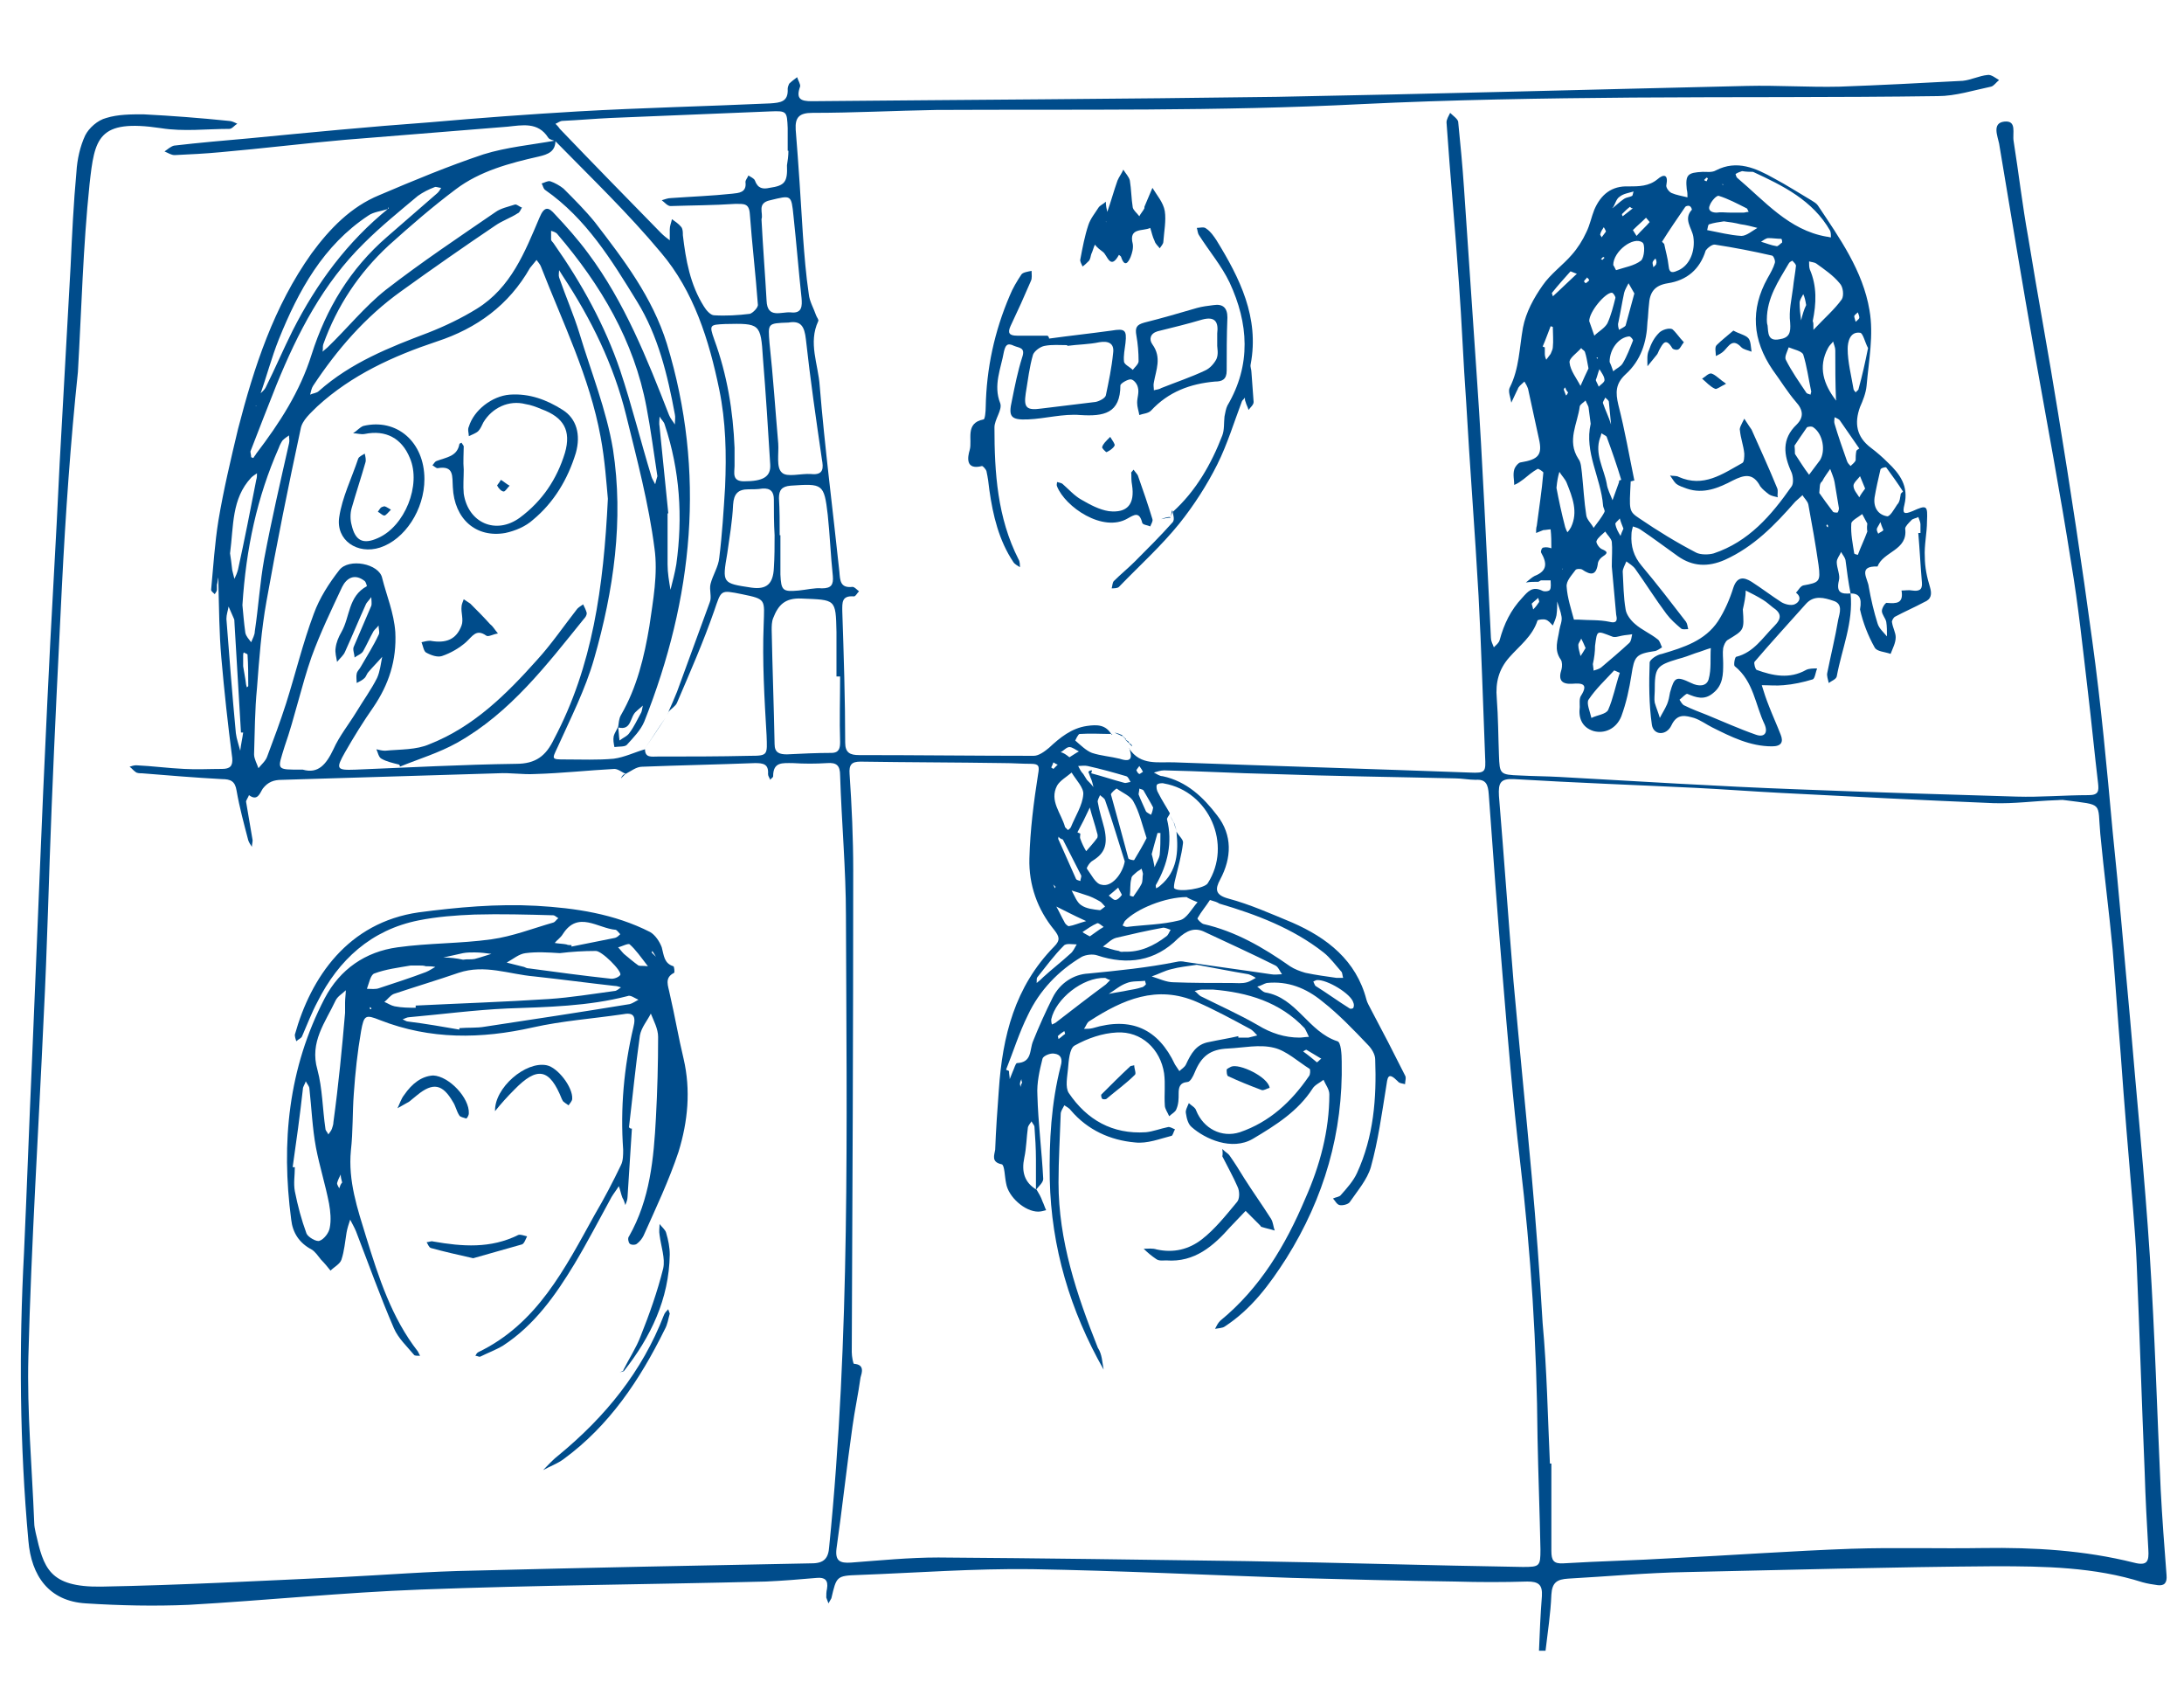 <?xml version="1.0" encoding="UTF-8"?> <!-- Generator: Adobe Illustrator 26.4.0, SVG Export Plug-In . SVG Version: 6.00 Build 0) --> <svg xmlns="http://www.w3.org/2000/svg" xmlns:xlink="http://www.w3.org/1999/xlink" version="1.1" id="Layer_1" x="0px" y="0px" viewBox="0 0 300 232" style="enable-background:new 0 0 300 232;" xml:space="preserve"> <style type="text/css"> .st0{fill:#004C8B;} </style> <g id="ExE9nx_00000006678211694125546370000005080853620152241565_"> <g> <path class="st0" d="M254.2,81.5c0.4,4-1.2,7.6-1.9,11.4c-0.1,0.4-0.7,0.6-1.1,0.9c-0.1-0.5-0.3-1-0.2-1.4 c0.5-2.5,1.1-4.9,1.5-7.3c0.2-0.9,0.7-2.2-0.7-2.6c-1.2-0.4-2.6-0.8-3.7,0.4c-2.4,2.7-4.8,5.3-7.1,8c-0.1,0.2,0.1,1,0.3,1.1 c2.2,0.8,4.5,1.3,6.8,0c0.4-0.2,1-0.2,1.5-0.2c-0.2,0.5-0.3,1.4-0.6,1.5c-1.3,0.4-2.7,0.7-4,0.8c-1,0.1-2,0-3,0 c0.3,1,0.6,1.9,1,2.9c0.5,1.3,1.1,2.6,1.6,3.9c0.4,1,0.1,1.6-1.2,1.6c-3,0-5.6-1.3-8.2-2.6c-0.8-0.4-1.6-1-2.5-1.3 c-1.1-0.3-2.3-0.7-3.1,1c-0.7,1.5-2.5,1.4-2.7-0.1c-0.4-2.8-0.4-5.7-0.3-8.5c0-0.4,1-1.1,1.7-1.2c3-0.9,5.9-1.8,7.7-4.5 c0.9-1.4,1.6-3,2.1-4.6c0.5-1.5,1.4-1.5,2.5-0.8c1.4,0.9,2.7,1.9,4.1,2.8c0.5,0.3,1.3,0.5,1.8,0.3c0.7-0.3,1-1,0.2-1.6 c0.3-0.3,0.6-0.9,1-1c2.2-0.4,2.4-0.5,2.1-2.8c-0.4-2.8-0.9-5.6-1.4-8.3c-0.1-0.5-0.6-0.9-0.8-1.3c-0.3,0.3-0.7,0.6-1,0.9 c-2.8,3.2-5.7,6.2-9.7,8c-2.3,1-4.4,0.9-6.4-0.5c-1.7-1.2-3.4-2.5-5.2-3.7c-0.3-0.2-0.7-0.3-1-0.4c-0.1,0.4-0.2,0.7-0.2,1.1 c-0.1,1.6,0.3,3,1.4,4.3c2.1,2.5,4.1,5.1,6.1,7.7c0.2,0.3,0.2,0.7,0.3,1c-0.4,0-0.8,0.1-1-0.1c-0.7-0.6-1.4-1.2-2-2 c-1.5-2-2.8-4.1-4.3-6.2c-0.3-0.4-0.8-0.7-1.2-1c-0.2,0.5-0.5,1-0.5,1.4c0.1,1.7,0.1,3.5,0.4,5.2c0.1,0.7,0.7,1.5,1.3,2 c0.9,0.8,2.1,1.3,3.1,2.1c0.3,0.2,0.4,0.7,0.6,1.1c-0.3,0.2-0.6,0.4-0.9,0.5c-2.7,0.4-2.9,0.7-3.3,3.3c-0.3,1.9-0.7,3.8-1.4,5.7 c-0.7,1.7-2.3,2.4-3.8,2c-1.6-0.5-2.1-1.8-1.9-3.3c0-0.5-0.1-1.2,0.2-1.6c1-1.6,0.1-1.7-1.2-1.6c-1.5,0.1-2-0.5-1.5-2 c0.1-0.4,0.1-1-0.1-1.3c-1-1.4-0.4-2.7-0.2-4.1c0.1-0.6,0.4-1.2,0.3-1.8c-0.1-0.7-0.4-1.4-0.6-2.1c0,0.6,0,1.2-0.1,1.9 c-0.1,0.5-0.3,0.9-0.5,1.4c-0.3-0.3-0.6-0.7-1-0.8c-0.3-0.1-1,0-1.1,0.1c-0.7,2.2-2.5,3.5-3.9,5.1c-1.4,1.6-1.9,3.4-1.7,5.6 c0.2,2.6,0.2,5.2,0.3,7.8c0.1,2.6,0.1,2.7,2.9,2.8c1.8,0.1,3.6,0.1,5.4,0.2c10.9,0.6,21.8,1.3,32.7,1.7c10,0.4,20.1,0.7,30.1,1 c3.3,0.1,6.6-0.2,9.9-0.2c1.4,0,1.4-0.6,1.3-1.6c-0.5-4.2-0.9-8.4-1.4-12.6c-0.7-5.9-1.3-11.8-2.3-17.7c-1.5-9.6-3.3-19.1-5-28.7 c-1.7-9.6-3.3-19.3-4.9-28.9c-0.2-1-1-2.8,0.7-3c1.8-0.2,1.1,1.6,1.3,2.7c0.7,4.4,1.2,8.8,2,13.2c1.3,8,2.8,16,4.1,24.1 c1.7,10.4,3.3,20.9,4.7,31.3c1.2,8.7,2,17.4,2.8,26.2c0.9,8.6,1.6,17.2,2.4,25.8c0.9,10.8,2,21.6,2.7,32.4 c0.7,10.7,1,21.5,1.5,32.2c0.2,3.9,0.5,7.8,0.8,11.7c0.1,1.1-0.3,1.5-1.2,1.4c-0.7-0.1-1.4-0.2-2.1-0.4 c-6.6-2.1-13.5-2.2-20.3-2.2c-14.1,0.1-28.3,0.5-42.4,0.8c-5.4,0.1-10.8,0.6-16.2,0.9c-1.5,0.1-2.2,0.5-2.3,2.2 c-0.1,2.6-0.5,5.1-0.8,7.7c-0.3,0-0.6,0-0.9,0c0.1-2.5,0.2-5,0.4-7.5c0.1-1.6-0.5-2-2-2c-3.3,0.1-6.6,0.1-9.9,0 c-7.5-0.1-14.9-0.3-22.4-0.5c-11.9-0.4-23.8-1-35.8-1.2c-7.9-0.1-15.8,0.5-23.8,0.8c-3,0.1-3,0.2-3.7,3.2 c-0.1,0.2-0.3,0.5-0.4,0.7c-0.1-0.3-0.2-0.5-0.3-0.8c0-0.4,0-0.8,0.1-1.2c0.2-1.2-0.3-1.6-1.4-1.5c-2.3,0.2-4.7,0.4-7,0.5 c-15.8,0.4-31.6,0.5-47.4,1.1c-10.7,0.4-21.3,1.5-31.9,2.1c-4.7,0.2-9.4,0.1-14.1-0.2c-5.1-0.3-7.5-3.8-7.9-8.6 c-1.2-13.2-1.3-26.4-0.6-39.6c0.4-8.8,0.7-17.6,1.1-26.4c0.7-16.4,1.3-32.8,2.1-49.2c0.5-11,1.2-21.9,1.7-32.9c0.5-9,1-18,1.5-27 c0.2-4.3,0.4-8.6,0.8-12.9c0.1-1.7,0.5-3.5,1.2-5c0.5-1,1.7-2.1,2.9-2.4c1.6-0.5,3.4-0.5,5.1-0.5c3.9,0.2,7.8,0.5,11.7,0.9 c0.4,0,0.8,0.2,1.2,0.4c-0.4,0.2-0.7,0.7-1.1,0.7c-3.1,0-6.3,0.4-9.4-0.1c-8.7-1.3-9.1,1.4-9.8,7.7c-0.9,8.6-1.1,17.2-1.6,25.8 C9.7,60.6,9,70.6,8.5,80.6c-0.5,10-1,20.1-1.4,30.1c-0.4,9.7-0.6,19.3-1.1,29c-0.7,15.5-1.7,31-2.1,46.6 c-0.2,7.6,0.5,15.2,0.8,22.8c0,0.5,0.1,0.9,0.2,1.4c1.1,4.8,1.8,7.5,9,7.4c11-0.2,22-0.8,32.9-1.3c6.1-0.3,12.2-0.8,18.3-0.9 c15.5-0.4,30.9-0.7,46.4-1c1.7,0,2.3-0.7,2.4-2.3c2.9-28.8,2.4-57.7,2.3-86.6c0-6.4-0.6-12.9-0.8-19.3c0-1.4-0.5-1.8-1.8-1.7 c-1.6,0.1-3.1,0.1-4.7,0c-1.4,0-2.7-0.2-2.7,1.8c0,0.2-0.3,0.3-0.4,0.5c-0.1-0.3-0.3-0.5-0.3-0.8c0.1-1.4-0.7-1.5-1.8-1.5 c-5.2,0.2-10.4,0.3-15.5,0.5c-0.8,0-1.5,0.6-2.3,1l0.1,0c-0.5-0.2-1.1-0.7-1.6-0.7c-3.7,0.2-7.3,0.6-10.9,0.7 c-1.7,0.1-3.4-0.2-5.1-0.1c-9.9,0.3-19.8,0.6-29.7,0.9c-1.1,0-1.9,0.3-2.6,1.2c-0.4,0.6-0.7,1.8-1.9,0.9c-0.1,0.3-0.4,0.7-0.4,0.9 c0.3,1.8,0.6,3.5,0.9,5.3c0,0.3-0.1,0.6-0.1,0.9c-0.2-0.3-0.4-0.6-0.5-0.9c-0.6-2.3-1.2-4.5-1.6-6.8c-0.2-1.3-0.8-1.6-2-1.6 c-3.7-0.2-7.3-0.5-11-0.8c-0.3,0-0.7,0-0.9-0.2c-0.3-0.2-0.5-0.5-0.8-0.7c0.3-0.1,0.6-0.2,0.9-0.2c2.2,0.1,4.4,0.4,6.6,0.5 c1.7,0.1,3.5,0,5.2,0c1.1,0,1.5-0.4,1.4-1.5c-0.6-4.6-1.1-9.2-1.5-13.8c-0.3-3.4-0.3-6.7-0.4-10.1c0-0.3,0-0.6,0-0.9 c-0.1,0.3-0.1,0.7-0.2,1c0,0.2,0,0.5,0,0.7c0,0.2-0.2,0.4-0.3,0.6C29.3,81.4,29,81.2,29,81c0.3-3.2,0.5-6.4,1-9.5 c0.7-4.2,1.7-8.4,2.7-12.6c2.2-8.5,4.9-16.8,10.1-24.1c2.5-3.4,5.4-6.4,9.3-8c4.7-2,9.5-4,14.3-5.6c3.2-1,6.6-1.3,9.9-1.9 c0,1.5-1,1.9-2.3,2.2c-4,0.9-8.1,2-11.4,4.5c-3.2,2.4-6.2,5-9.2,7.7c-4.1,3.8-7.1,8.3-9,13.6c-0.1,0.3,0,0.7-0.1,1 c0.2-0.2,0.5-0.4,0.7-0.6c2.7-2.6,5.1-5.6,8-7.9c4.9-3.8,10-7.2,15.1-10.7c0.7-0.5,1.7-0.7,2.6-1c0.3-0.1,0.6,0.3,1,0.4 c-0.2,0.3-0.3,0.7-0.6,0.8C70.2,29.9,69,30.3,68,31c-4.3,2.9-8.6,5.9-12.9,9c-4.9,3.5-8.8,8-12.1,13c-0.2,0.3-0.3,0.8-0.4,1.2 c0.4-0.2,0.9-0.2,1.2-0.5c4.4-3.9,9.7-6,15-8c2.3-0.9,4.6-2,6.7-3.3c4.7-2.9,6.6-7.8,8.6-12.5c0.7-1.7,1.3-1.4,2.1-0.5 c1.6,1.7,3.2,3.5,4.6,5.4c5,6.7,8.1,14.5,11.1,22.2c0.2,0.5,0.5,0.8,0.8,1.3c0-0.5,0.1-1,0-1.4c-1-5.4-2.3-10.8-5.2-15.5 c-3.5-5.7-7-11.4-12.6-15.3c-0.3-0.2-0.3-0.6-0.5-0.9c0.4-0.1,0.8-0.4,1.2-0.3c0.6,0.2,1.3,0.6,1.8,1c1.5,1.5,3,3,4.3,4.6 c4,5.2,7.9,10.3,9.9,16.7c5.4,17.7,3.6,35-3.1,51.9c-0.5,1.2-1.5,2.2-2.4,3.2c-0.3,0.3-1.1,0.2-1.7,0.3c-0.1-0.5-0.2-1-0.1-1.5 c0.1-0.4,0.4-0.8,0.6-1.3c0.1,0.6,0.1,1.2,0.2,1.9c0.5-0.4,1.1-0.6,1.4-1.1c0.6-0.8,1-1.7,1.5-2.6c0.2-0.3,0.2-0.7,0.3-1.1 c-0.3,0.3-0.6,0.5-0.9,0.8c-0.9,0.7-0.6,2.7-2.5,2.2c0.1-0.6,0.1-1.2,0.4-1.7c2.2-3.8,3.2-8,3.9-12.2c0.5-3.5,1.2-7.2,0.7-10.7 C89.1,69.1,87.5,63.1,86,57c-1.7-6.9-4.8-13.2-8.7-19.1c-0.2-0.3-0.3-0.5-0.5-0.8c0,0.3-0.1,0.7,0,1c0.9,2.6,2,5.1,2.8,7.7 c1.6,5.3,3.7,10.5,4.6,15.9c1.5,9.7,0.1,19.4-2.6,28.8c-1.2,4.2-3.2,8.1-5,12.1c-0.8,1.7-0.9,1.7,1.1,1.7c2.2,0,4.4,0.1,6.6-0.1 c1.5-0.2,2.9-0.9,4.3-1.3c0,1.2,0.9,1,1.7,1c4.2,0,8.5,0,12.7-0.1c2.5,0,2.4-0.1,2.3-2.8c-0.3-5.1-0.6-10.2-0.4-15.2 c0.1-3.5,0.4-3.5-3-4.2c-3-0.6-2.8-0.6-3.8,2.3c-1.5,4.3-3.3,8.4-5.1,12.6c-0.2,0.5-0.8,0.8-1.2,1.3c0.4-0.9,0.8-1.8,1.2-2.8 c1.5-4.1,3-8.2,4.5-12.3c0.3-0.7-0.1-1.7,0.1-2.5c0.3-1.2,1.1-2.4,1.2-3.6c0.4-3.2,0.6-6.5,0.8-9.7c0.2-4.6,0.1-9-0.8-13.4 c-1.4-6.8-3.5-13.5-8-18.8c-4.5-5.4-9.6-10.3-14.5-15.3c-0.4-0.2-0.8-0.2-1-0.5c-1.4-2.2-3.6-1.7-5.6-1.5 c-7.4,0.6-14.9,1.2-22.3,1.8c-5.7,0.5-11.4,1.2-17.1,1.7c-2.1,0.2-4.2,0.3-6.3,0.4c-0.5,0-0.9-0.3-1.4-0.5 c0.4-0.3,0.9-0.7,1.3-0.8c3.4-0.4,6.9-0.7,10.3-1c8.3-0.8,16.5-1.6,24.8-2.2c6.8-0.6,13.6-1.1,20.4-1.5c8.8-0.5,17.6-0.7,26.4-1.1 c1.4-0.1,2.5-0.2,2.4-2c0-0.2,0.1-0.5,0.2-0.7c0.3-0.3,0.7-0.6,1.1-0.9c0.1,0.4,0.5,1,0.4,1.3c-0.6,1.7,0.1,2,1.6,2 c21.3-0.2,42.6-0.3,63.9-0.6c21.5-0.4,43-1,64.6-1.5c4.2-0.1,8.5,0.2,12.7,0.1c5.6-0.2,11.3-0.5,16.9-0.8c1.1-0.1,2.3-0.7,3.4-0.8 c0.5-0.1,1.1,0.4,1.6,0.7c-0.4,0.3-0.7,0.8-1.1,0.9c-2.4,0.5-4.9,1.3-7.3,1.3c-14,0.2-28,0.1-42,0.2c-12.4,0.1-24.8,0.3-37.2,0.9 c-19.5,1-39,0.7-58.4,0.8c-5.7,0.1-11.3,0.4-17,0.4c-1.8,0-2.4,0.6-2.3,2.3c0.4,4.9,0.7,9.7,1,14.6c0.2,2.7,0.4,5.3,0.8,8 c0.1,1,0.7,2,1,2.9c0.1,0.3,0.4,0.6,0.3,0.8c-1.4,3,0,5.9,0.2,8.9c0.7,8.5,1.8,17,2.7,25.5c0.1,1.2,0.1,2.3,1.8,2.1 c0.3,0,0.6,0.4,0.9,0.6c-0.3,0.3-0.5,0.8-0.8,0.7c-1.6-0.1-1.5,0.9-1.5,2c0.2,6,0.4,12.1,0.4,18.1c0,1.4,0.7,1.7,1.9,1.7 c8,0,16,0.1,24,0.1c0.7,0,1.5-0.6,2.1-1.1c1.5-1.4,3.1-2.7,5.2-3c1.4-0.2,2.6-0.2,3.4,1.2l0.1-0.1c-1.5,0-3-0.1-4.5,0 c-0.2,0-0.6,0.9-0.6,0.9c0.7,0.6,1.5,1.4,2.3,1.7c1.2,0.4,2.6,0.5,3.8,0.8c1.8,0.6,1.7-0.3,1.3-1.5l0,0.1c1.6,2.4,4,1.8,6.3,1.9 c13.5,0.5,27,0.9,40.5,1.4c2.2,0.1,2.2-0.1,2.1-2.2c-0.3-7.4-0.5-14.7-0.9-22.1c-0.5-8.9-1.2-17.7-1.7-26.6 c-0.4-5.5-0.6-11-1-16.4c-0.5-7.3-1.2-14.7-1.7-22c0-0.4,0.3-0.9,0.5-1.3c0.4,0.4,1,0.8,1.1,1.2c0.3,3,0.6,6.1,0.8,9.1 c0.6,8.8,1.2,17.7,1.8,26.5c0.4,5.7,0.7,11.4,1,17.2c0.3,6,0.6,12.1,0.9,18.1c0,0.4,0.2,0.8,0.4,1.3c0.3-0.3,0.7-0.6,0.8-1 c0.6-2.2,1.5-4.1,3.1-5.8c0.8-0.9,1.4-1.6,2.7-1c0.3,0.2,1,0.1,1.1-0.1c0.2-0.3,0.1-0.9,0.1-1.3c-0.4,0-0.8,0-1.3,0 c-0.1,0-0.3,0.2-0.4,0.2c-0.6,0-1.1,0-1.7,0.1c0.4-0.3,0.8-0.7,1.2-0.9c1.8-0.7,1.7-1.8,0.9-3.2c-0.1-0.2,0.1-0.7,0.3-0.7 c0.4-0.1,0.8,0,1.1,0.1c0-0.9,0-1.7-0.1-2.6c-0.3,0-0.7,0.1-1,0.1c-0.3,0.1-0.7,0.3-1,0.4c0-0.3,0-0.7,0.1-1 c0.3-2.4,0.7-4.8,0.9-7.3c0-0.1-0.7-0.6-0.8-0.5c-0.7,0.4-1.3,0.9-1.9,1.4c-0.4,0.3-0.8,0.6-1.3,0.8c0-0.7-0.2-1.4,0-2.1 c0.1-0.4,0.6-1,0.9-1c2.4-0.4,3-1,2.5-3.2c-0.5-2.3-1-4.6-1.5-6.9c-0.1-0.3-0.3-0.7-0.5-1c-0.3,0.3-0.6,0.5-0.8,0.8 c-0.1,0.1-0.1,0.3-0.2,0.4c-0.3,0.6-0.5,1.1-0.8,1.7c-0.1-0.7-0.5-1.6-0.2-2.1c1.3-2.6,1.3-5.4,1.8-8.2c0.4-2.1,1.5-4.1,2.7-5.8 c1.1-1.6,2.8-2.8,4-4.2c0.8-0.9,1.5-2,2-3.1c0.5-1,0.7-2.1,1.1-3.1c0.9-2.1,2.4-3.3,4.7-3.2c1.4,0,2.8,0,4-1 c0.8-0.7,1.5-0.7,1.2,0.8c-0.1,0.3,0.3,0.9,0.7,1.1c0.7,0.3,1.4,0.4,2.2,0.6c0-0.4,0-0.7-0.1-1.1c-0.2-2,0.1-2.3,2.2-2.4 c0.6,0,1.3,0.1,1.8-0.2c2.9-1.5,5.5-0.3,8,1.1c1.7,0.9,3.4,2,5.1,3c0.3,0.2,0.7,0.4,0.9,0.7c3,4.5,6.2,9,7.1,14.4 c0.6,3.4-0.1,6.9-0.4,10.4c-0.1,1-0.5,2-0.9,2.9c-0.8,2.2-0.5,4.1,1.5,5.6c0.8,0.6,1.6,1.3,2.3,2c1.7,1.6,2.9,3.3,2.3,5.8 c-0.3,1.2-0.1,1.4,1.1,0.9c2-0.9,2.1-0.8,2,1.4c0,1.6-0.4,3.3-0.3,4.9c0,1.4,0.3,2.8,0.7,4.1c0.3,1,0.2,1.7-0.8,2.1 c-1.3,0.7-2.7,1.3-4,2c-0.2,0.1-0.5,0.6-0.4,0.8c0.1,0.7,0.5,1.4,0.5,2c0,0.8-0.4,1.5-0.7,2.3c-0.8-0.3-1.9-0.3-2.2-0.9 c-0.9-1.6-1.6-3.4-2-5.2C255.8,82,255.3,81.5,254.2,81.5c-0.3-1.5-0.5-3-0.7-4.6c-0.1-0.4-0.4-0.7-0.6-1.1 c-0.2,0.5-0.6,0.9-0.6,1.4c0,0.8,0.5,1.8,0.3,2.5C252.2,81.4,252.9,81.6,254.2,81.5z M35.2,55.7c0.1-0.5,0.3-1,0.4-1.5 c0.3-0.3,0.7-0.6,0.9-1c1.3-2.6,2.4-5.2,3.7-7.8c3.3-6.5,7.5-12.2,13.2-16.8c0,0,0-0.1-0.1-0.1c0,0.1,0,0.1,0,0.2 c-0.9,0.3-2,0.4-2.7,0.9c-6.2,4.1-9.6,10.3-12.3,17c-1,2.5-1.7,5.2-2.6,7.7C35.5,54.8,35.4,55.2,35.2,55.7c-0.1,0-0.1,0-0.1,0 C35.2,55.8,35.2,55.8,35.2,55.7z M143.6,118.6c-0.1-0.2-0.2-0.4-0.2-0.6C143.5,118.1,143.6,118.3,143.6,118.6 c0.4,0.9,0.7,1.8,1,2.7c0.1,0.2,0.2,0.5,0.3,0.7c0-0.1,0.1-0.2,0.1-0.2c-0.2-0.2-0.3-0.3-0.5-0.5 C144.3,120.4,144,119.5,143.6,118.6z M221.5,28.6c0.5-0.4,1-0.9,1.6-1.3c0.3-0.2,0.7-0.2,1.1-0.4c0.1-0.1,0.1-0.4,0.2-0.6 c-0.7,0.2-1.4,0.3-1.9,0.7C222,27.3,221.9,28,221.5,28.6c0.1-0.1,0-0.1,0-0.1C221.5,28.5,221.5,28.5,221.5,28.6z M221.3,58.3 l0.1-0.1C221.5,58.2,221.3,58.3,221.3,58.3c-0.1-1-0.2-2.1-0.3-3.1c0-0.2-0.3-0.4-0.5-0.6c-0.1,0.3-0.4,0.6-0.3,0.8 C220.5,56.3,221,57.3,221.3,58.3z M252.2,55c0,0,0.1-0.1,0.1-0.1C252.2,54.9,252.2,55,252.2,55c-0.1-2.3-0.1-4.6-0.1-6.9 c0-0.4-0.2-0.8-0.3-1.2c-0.2,0.3-0.5,0.5-0.7,0.9C249.7,50.4,250.5,52.8,252.2,55z M161.6,114.2c0.3,0.6,1,1.1,0.9,1.6 c-0.2,1.7-0.7,3.4-1.1,5.1c-0.1,0.4-0.2,1-0.1,1.1c0.7,0.6,4.2,0,4.6-0.7c3.4-5.3,0.2-12.6-6-13.7c-0.3-0.1-0.9,0-1,0.2 c-0.1,0.3,0,0.8,0.2,1.1c0.5,1,1.1,1.9,1.6,2.8c-0.1,0.3-0.4,0.6-0.4,0.8c0.8,3.2,0.1,6.2-1.5,9c-0.1,0.1,0,0.3,0,0.5 c0.2-0.1,0.4-0.2,0.6-0.4C161.7,119.7,161.9,117,161.6,114.2z M151.6,188.1c-4.6-8.1-7.2-16.8-7.4-26.1 c-0.1-5.3,0.2-10.5,1.5-15.6c0.3-1,0-1.6-0.9-1.7c-0.5-0.1-1.5,0.3-1.6,0.7c-0.4,1.6-0.8,3.3-0.7,5c0.1,3.8,0.6,7.6,0.8,11.5 c0,0.5-0.6,1-1,1.5c0-1.4,0-2.8,0-4.2c0-1.5-0.1-3-0.2-4.4c0-0.3-0.3-0.5-0.4-0.8c-0.2,0.3-0.4,0.5-0.5,0.8 c-0.2,1.4-0.2,2.8-0.5,4.2c-0.4,1.9,0,3.4,1.7,4.4c0.3,0.5,0.6,1,0.8,1.6c0.2,0.4,0.3,0.8,0.5,1.2c-0.4,0.1-0.7,0.2-1.1,0.2 c-1.8,0-4.1-2-4.4-3.9c-0.2-0.9-0.2-2.5-0.6-2.6c-1.5-0.3-1-1.3-0.9-2c0.1-2.7,0.3-5.5,0.5-8.2c0.5-7.4,2.2-14.2,7.6-19.7 c0.9-0.9,0.7-1.4,0-2.3c-2.3-2.8-3.5-6.2-3.4-9.8c0.1-3.9,0.6-7.8,1.2-11.6c0.2-1.1,0.1-1.4-1-1.4c-1.3,0-2.5-0.1-3.8-0.1 c-6.5-0.1-13-0.1-19.6-0.2c-1.2,0-1.6,0.4-1.5,1.7c0.3,4.4,0.5,8.8,0.5,13.2c0,22.1-0.1,44.2-0.2,66.2c0,0.6,0.2,1.6,0.3,1.6 c1.5,0.1,1.1,1.2,0.9,1.9c-0.3,2.2-0.8,4.5-1.1,6.7c-0.8,5.6-1.4,11.2-2.2,16.8c-0.2,1.7,0.5,2,2,1.9c4-0.3,8-0.7,12-0.7 c14.1,0.1,28.3,0.3,42.4,0.5c12.6,0.2,25.3,0.6,37.9,0.8c2.3,0,2.4-0.1,2.4-2.4c-0.1-5.1-0.3-10.2-0.4-15.3 c-0.1-12.7-0.9-25.4-2.4-38c-1-8.5-1.7-17-2.4-25.5c-0.7-8.3-1.3-16.6-1.9-24.9c-0.1-1.4-0.4-2.1-1.8-2c-0.9,0-1.9-0.2-2.8-0.2 c-8.4-0.2-16.8-0.3-25.2-0.6c-4.9-0.1-9.9-0.4-14.8-0.5c-0.5,0-1,0.2-1.4,0.3c0.4,0.2,0.8,0.5,1.2,0.5c3.3,0.7,5.6,2.9,7.5,5.4 c2.1,2.7,2,5.8,0.4,8.8c-0.7,1.3-0.7,2.1,1.1,2.6c3,0.8,5.9,2.1,8.8,3.3c4.8,2.1,8.8,5.2,10.2,10.6c0.1,0.4,0.4,0.9,0.6,1.3 c1.6,3,3.2,6.1,4.7,9.1c0.2,0.3,0,0.8,0,1.2c-0.3-0.1-0.8-0.1-1-0.4c-1.4-1.4-1.4-0.5-1.6,0.8c-0.6,3.7-1.1,7.4-2.1,11 c-0.5,1.7-1.8,3.2-2.9,4.8c-0.2,0.3-1,0.5-1.4,0.4c-0.4-0.1-0.6-0.6-0.9-0.9c0.4-0.2,0.9-0.2,1.1-0.5c0.8-0.9,1.7-1.9,2.2-3 c2.3-5,2.7-10.3,2.5-15.6c0-0.7-0.5-1.5-1-2c-2-2.1-4-4.2-6.3-6c-2.2-1.8-4.7-2.8-7.6-2.5c-0.4,0.1-0.8,0.4-1.3,0.5 c0.4,0.3,0.7,0.7,1.1,0.8c4.3,0.7,5.9,5.4,9.9,6.7c0.5,0.1,0.6,1.8,0.6,2.8c0.2,9.7-2.4,18.7-7.6,27c-2.3,3.6-4.8,7-8.5,9.4 c-0.3,0.2-0.8,0.2-1.3,0.3c0.2-0.4,0.4-0.8,0.7-1.1c5.5-4.5,9-10.4,11.7-16.8c2-4.5,3.3-9.3,3.3-14.3c0-0.7-0.5-1.3-0.8-2 c-0.5,0.4-1.2,0.7-1.5,1.2c-2,3.1-5,5-8.2,6.9c-2.9,1.7-6.6,0-8.4-1.6c-0.5-0.4-0.7-1.2-0.8-1.9c-0.1-0.4,0.2-0.9,0.4-1.4 c0.3,0.3,0.9,0.6,1,1c1,2.5,3.5,3.8,6,3c4.1-1.4,7.1-4.2,9.5-7.7c0.2-0.2,0.2-0.9,0.1-1c-1.6-1-3.2-2.5-4.9-2.9 c-2-0.5-4.2,0-6.3,0.1c-2.5,0.1-3.7,1.1-4.6,3.3c-0.2,0.5-0.6,1.3-1,1.3c-1.1,0.1-1.2,0.8-1.2,1.6c0,0.7,0,1.4-0.3,2.1 c-0.1,0.4-0.7,0.7-1,1c-0.2-0.5-0.6-1-0.6-1.5c-0.1-1.5,0.1-2.9-0.1-4.4c-0.5-3.3-3.1-5.8-6.5-5.6c-2,0.1-4,0.8-5.8,1.8 c-0.7,0.4-0.8,2.1-0.9,3.2c-0.1,1.1-0.4,2.5,0.1,3.3c2.5,3.7,6,5.7,10.6,5.4c1-0.1,2-0.5,3-0.7c0.3-0.1,0.7,0.2,1,0.3 c-0.2,0.3-0.3,0.9-0.5,0.9c-1.6,0.4-3.3,1.1-5,0.9c-3.4-0.3-6.5-1.7-8.8-4.4c-0.2-0.3-0.6-0.5-0.9-0.7c-0.2,0.4-0.5,0.8-0.5,1.2 c-0.1,3.1-0.3,6.3-0.3,9.4c0,8,2.5,15.4,5.4,22.7C151.4,186,151.4,187.1,151.6,188.1L151.6,188.1z M212.9,201c0.1,0,0.1,0,0.2,0 c0,4,0,8,0,12c0,1.3,0.3,1.8,1.7,1.7c4.9-0.3,9.9-0.4,14.8-0.7c8.2-0.4,16.4-1,24.7-1.3c6-0.2,12.1,0,18.1-0.1 c7-0.1,13.9,0.3,20.7,2c1.9,0.5,2.1-0.2,2-1.8c-0.2-3.5-0.4-7.1-0.5-10.6c-0.4-9.6-0.7-19.1-1.1-28.7c-0.1-2.5-0.3-5-0.5-7.5 c-0.6-7.1-1.2-14.2-1.7-21.3c-0.4-4.8-0.7-9.5-1.1-14.3c-0.5-5.3-1.2-10.6-1.7-15.9c-0.4-4.4,0.5-3.9-4.8-4.6 c-0.5-0.1-0.9,0-1.4,0c-2.8,0.1-5.7,0.5-8.5,0.4c-9.7-0.4-19.4-0.9-29.1-1.4c-3.9-0.2-7.8-0.5-11.8-0.7 c-8.3-0.4-16.6-0.7-24.9-1.2c-1.9-0.1-2.2,0.5-2.1,2.3c0.7,8.5,1.3,17,2,25.5c0.8,8.9,1.7,17.8,2.5,26.7 c0.6,6.7,1.1,13.4,1.5,20.2C212.5,188.2,212.6,194.6,212.9,201z M83.5,68.5c-0.2-2.1-0.4-5.3-1-8.5c-1.5-8.2-5.2-15.7-8.2-23.4 c-0.1-0.3-0.4-0.6-0.6-0.9c-0.3,0.4-0.6,0.7-0.9,1.1c-2.9,5.1-7.3,8.3-12.8,10.1c-6,2-11.7,4.6-16.4,8.9c-0.9,0.9-2.1,1.9-2.3,3.1 c-1.7,7.9-3.3,15.8-4.7,23.7c-0.7,3.9-1,7.9-1.3,11.9c-0.3,3-0.3,6.1-0.4,9.1c0,0.6,0.4,1.3,0.6,1.9c0.4-0.5,1-1,1.2-1.6 c0.9-2.4,1.8-4.8,2.6-7.3c1.3-4.1,2.3-8.3,3.8-12.3c0.8-2.2,2.1-4.2,3.5-6c1.3-1.7,5.5-0.9,5.9,1.1c0.6,2.4,1.6,4.7,1.8,7.4 c0.2,3.9-0.9,7.2-3,10.3c-1.4,2-2.7,4.1-3.9,6.2c-1.3,2.3-1.2,2.5,1.4,2.4c7.4-0.3,14.7-0.7,22.1-0.8c2.7,0,4.1-1.1,5.2-3.4 C81.4,91.5,82.9,80.7,83.5,68.5z M224.5,66c-0.2,0-0.3,0.1-0.5,0.1c-0.2,4-0.3,4.1,1.2,5.1c2.5,1.7,5.1,3.3,7.8,4.7 c0.6,0.3,1.7,0.3,2.4,0.1c4.8-1.6,7.9-5.2,10.7-9.2c0.3-0.4,0.2-1.4,0-1.9c-1.1-2.4-1.4-4.6,0.7-6.6c1-1,0.9-2-0.1-3.1 c-1.2-1.4-2.1-2.9-3.2-4.4c-2.8-4.1-3.1-8.3-0.7-12.6c0.4-0.7,0.8-1.4,1-2.1c0.1-0.3-0.2-1-0.4-1c-2.6-0.6-5.2-1.1-7.8-1.5 c-0.4-0.1-1.1,0.5-1.3,0.8c-0.8,2.6-2.6,4.1-5.2,4.5c-1.9,0.3-2.5,1.3-2.6,3c-0.1,0.8-0.1,1.6-0.2,2.3c-0.1,2.8-0.9,5.3-3,7.2 c-1.4,1.3-1.4,2.5-1,4.2C223.2,59.1,223.8,62.6,224.5,66z M108.3,20.7c0,0-0.1,0-0.1,0c0-1,0-2,0-3.1c-0.1-2.3-0.1-2.4-2.4-2.3 c-7.3,0.3-14.6,0.6-21.9,0.9c-2.2,0.1-4.4,0.3-6.6,0.4c-0.4,0-0.7,0.3-1,0.4c0.2,0.2,0.4,0.4,0.6,0.7c4.6,4.8,9.3,9.6,13.9,14.3 c0.4,0.4,0.8,0.7,1.2,1c0-0.5,0-1,0-1.5c0-0.5,0.2-0.9,0.3-1.4c0.4,0.3,0.9,0.6,1.3,1.1c0.2,0.3,0.2,0.7,0.2,1.1 c0.4,3.4,1,6.8,2.9,9.8c0.3,0.5,0.9,1.2,1.4,1.2c1.6,0.1,3.3,0,4.9-0.2c0.4-0.1,1.2-0.9,1.1-1.3c-0.3-4.1-0.8-8.3-1.1-12.4 c-0.1-1.5-0.8-1.4-2-1.4c-3,0.2-5.9,0.2-8.9,0.3c-0.4,0-0.8-0.5-1.2-0.8c0.4-0.1,0.8-0.3,1.3-0.3c2.8-0.2,5.6-0.3,8.4-0.6 c0.8-0.1,2-0.1,1.8-1.6c0-0.3,0.3-0.6,0.4-0.9c0.3,0.2,0.8,0.4,0.9,0.7c0.4,1.1,1.1,1.2,2,1c2.1-0.3,2.5-0.8,2.4-3.1 C108.2,22.1,108.3,21.4,108.3,20.7z M115.4,92.9c-0.2,0-0.3,0-0.5,0c0-2,0-4.1,0-6.1c-0.1-4.6-0.1-4.4-4.8-4.6 c-2.3-0.1-3.2,0.9-3.9,2.7c-0.2,0.5-0.2,1.1-0.2,1.6c0.1,5.2,0.3,10.5,0.4,15.7c0,1.2,0.7,1.4,1.7,1.4c2-0.1,4.1-0.2,6.1-0.2 c1.1,0,1.2-0.7,1.2-1.5C115.3,98.9,115.4,95.9,115.4,92.9z M41.6,105.7c2.1,0.6,3.2-0.7,4.2-2.8c0.8-1.8,2.1-3.4,3.2-5.2 c0.9-1.5,2-3,2.8-4.6c0.4-0.9,0.5-1.9,0.7-2.9c-0.6,0.7-1.3,1.4-1.9,2.1c-0.2,0.2-0.3,0.6-0.5,0.8c-0.3,0.3-0.7,0.5-1.1,0.7 c0-0.4-0.1-0.9,0-1.3c0.1-0.4,0.4-0.6,0.6-1c0.8-1.4,1.7-2.8,2.4-4.3c0.2-0.3,0-0.8,0-1.3c-0.2,0.3-0.5,0.5-0.7,0.8 c-0.5,0.9-0.9,1.8-1.4,2.7c-0.2,0.4-0.8,0.6-1.2,0.9c0-0.5-0.3-1.1-0.1-1.5c0.8-1.9,1.6-3.7,2.4-5.6c0.1-0.3,0-0.8,0-1.2 c-0.2,0.3-0.5,0.6-0.7,0.9c-1,2.2-1.9,4.4-2.9,6.6c-0.2,0.5-0.7,0.9-1.1,1.4c-0.1-0.6-0.3-1.3-0.2-1.9c0.1-0.8,0.4-1.5,0.8-2.2 c1.2-2.1,0.9-4.9,3.5-6.3c0,0-0.1-0.5-0.3-0.7c-1.4-1.1-2.5-0.4-3.1,0.8c-1.5,3.2-3,6.3-4.2,9.6c-1.4,4-2.3,8.3-3.7,12.3 C38.1,105.8,37.8,105.7,41.6,105.7z M100.9,61.5c0,0.9,0,1.7,0,2.5c0,0.9-0.4,2.1,1.3,2.1c2.6,0,3.7-0.6,3.6-2.3 c-0.3-4.9-0.6-9.7-1-14.6c-0.3-4.8-0.4-4.8-5.2-4.7c-2.1,0.1-2.2,0.1-1.5,2.1C99.9,51.5,100.7,56.5,100.9,61.5z M108.3,44.3 c-2.9,0.1-2.8,0.1-2.6,2.8c0.5,4.6,0.8,9.2,1.2,13.8c0.1,1.4-0.3,3.3,0.5,4c0.7,0.7,2.6,0.1,4,0.2c1.8,0.2,1.7-0.9,1.5-2 c-0.8-5.5-1.6-11-2.2-16.5C110.5,44.8,110,44,108.3,44.3z M138.2,146.9c0.1,0.1,0.3,0.1,0.4,0.2c0,0.4,0.1,0.8,0.1,1.1 c0.1-0.3,0.3-0.7,0.4-1c0.2-0.4,0.4-1.2,0.6-1.2c2.1-0.1,1.7-1.8,2.2-3c0.8-2,1.7-4,2.7-6c1-2,2.9-3.2,4.9-3.3 c4.1-0.4,8.1-0.8,12.1-1.6c0.4-0.1,0.8-0.1,1.2,0c3.9,0.6,7.8,1.1,11.8,1.7c0.5,0.1,1,0,1.5,0c-0.3-0.4-0.5-1-0.9-1.2 c-3.2-1.6-6.5-3.1-9.7-4.6c-1.4-0.7-2.5-0.2-3.7,0.9c-3.1,3.1-6.9,3.7-11.1,2.3c-0.6-0.2-1.5-0.1-2.1,0.2c-3.2,1.9-5.8,4.6-7.4,8 C140,141.8,139.2,144.4,138.2,146.9z M170.1,142.3c0,0.1,0,0.1,0,0.2c0.5,0,0.9,0,1.4,0c0.4-0.1,0.8-0.2,1.2-0.3 c-0.3-0.3-0.6-0.7-1-0.9c-2.4-1.3-4.8-2.6-7.3-3.7c-5.5-2.4-10.2-0.3-14.7,2.6c-0.4,0.2-0.5,0.7-0.8,1.1c0.4,0,0.8,0,1.2-0.1 c5.3-1.6,9,0.1,11.3,5c0.2,0.3,0.4,0.6,0.6,0.9c0.3-0.3,0.7-0.5,0.9-0.9c0.7-1.5,1.4-2.8,3.2-3.1 C167.5,142.8,168.8,142.6,170.1,142.3z M107.1,73.5c0,0,0.1,0,0.1,0c0,1.8,0,3.6,0,5.4c0.1,2.2,0.3,2.4,2.5,2.2 c1.1-0.1,2.2-0.4,3.2-0.3c1.3,0,1.6-0.5,1.5-1.7c-0.3-2.8-0.4-5.6-0.7-8.4c-0.5-4.3-0.7-4.3-5.1-4c-1.2,0.1-1.6,0.6-1.6,1.7 C107.1,70,107.1,71.8,107.1,73.5z M239.4,83.7c0.2,2.9,0.2,2.8-2.1,4.2c-0.3,0.2-0.5,0.7-0.6,1.1c-0.1,0.7,0,1.4,0,2.1 c0,1.5,0,3-1.4,4.1c-1.2,1-2.3,0.6-3.5,0.1c-0.2-0.1-0.7,0.5-1.1,0.8c0.2,0.3,0.4,0.7,0.7,0.8c1,0.5,2.1,0.9,3.1,1.3 c2.2,0.9,4.4,1.9,6.7,2.7c1.1,0.4,1.7-0.2,1.2-1.4c-1.3-2.7-1.5-5.9-4.1-8c-0.2-0.1,0-1.3,0.2-1.3c2.4-0.6,3.6-2.6,5.2-4.2 c1.1-1.1,1-1.8-0.2-2.6c-0.4-0.3-0.8-0.7-1.3-1c-0.8-0.5-1.6-0.9-2.4-1.3C239.8,81.9,239.6,82.8,239.4,83.7z M34.5,62.8 c0.1,0,0.2,0.1,0.3,0.1c0.1-0.2,0.3-0.4,0.4-0.6c3.2-4.2,6-8.5,7.6-13.6c2-6.3,5.3-11.8,10.4-16.2c2.3-2,4.6-4,6.9-6 c0.2-0.2,0.4-0.5,0.5-0.7c-0.3,0-0.7-0.2-0.9-0.1c-0.8,0.3-1.6,0.7-2.3,1.2c-2.5,2.1-5.1,4.2-7.4,6.5c-5.6,5.5-9.1,12.3-12,19.4 c-1.2,3-2.4,6.1-3.6,9.2C34.4,62.2,34.5,62.5,34.5,62.8z M106.4,73.5C106.3,73.5,106.3,73.5,106.4,73.5c-0.1-1.6-0.1-3.3-0.1-4.9 c0-1-0.4-1.6-1.6-1.5c-0.6,0.1-1.3,0.1-1.9,0.1c-1.4,0-2,0.6-2.1,2.1c-0.1,2.3-0.5,4.5-0.8,6.7c-0.7,4.1-0.7,4.1,3.3,4.7 c2.1,0.3,3-0.5,3.1-2.7C106.4,76.5,106.4,75,106.4,73.5z M166.2,123.6c-0.5,0.8-1.2,1.6-1.7,2.5c-0.1,0.1,0.5,0.7,0.8,0.8 c4.4,1,8.2,3.2,11.9,5.8c0.6,0.4,1.4,0.7,2.1,0.9c1.4,0.3,2.9,0.5,4.3,0.7c0.3,0,0.6,0,0.9,0c-0.1-0.3-0.1-0.6-0.2-0.8 c-0.8-0.9-1.6-2-2.5-2.7c-4.2-3.3-9.2-5.2-14.3-6.7C167.2,123.9,166.9,123.8,166.2,123.6z M104.6,30.1c0.2,3.9,0.5,7.6,0.7,11.2 c0.1,2.5,2,1.5,3.3,1.6c1.6,0.2,1.6-0.9,1.5-2c-0.4-3.7-0.7-7.5-1.1-11.2c-0.3-3-0.3-2.9-3.2-2.2 C103.9,27.9,104.9,29.3,104.6,30.1z M90.3,65.4c-0.5-3.2-0.9-6.4-1.5-9.5c-1.7-9.1-6.3-16.8-12.2-23.7c-0.2-0.3-0.6-0.4-0.9-0.5 c0,0.4,0,0.8,0,1.2c0,0.2,0.3,0.4,0.4,0.6c3.8,5.4,7,11.2,9.1,17.4c1.6,4.8,2.8,9.7,4.3,14.6c0.1,0.3,0.3,0.6,0.5,1 C90.1,66.1,90.2,65.7,90.3,65.4z M33.3,83.1c0.1,1,0.2,2.4,0.4,3.8c0.1,0.5,0.5,0.9,0.8,1.3c0.2-0.5,0.5-1,0.5-1.5 c0.5-3.3,0.7-6.7,1.3-10c1-5.3,2.2-10.5,3.4-15.8c0.1-0.4,0-0.7,0-1.1c-0.3,0.2-0.6,0.4-0.9,0.7c-0.2,0.3-0.4,0.7-0.5,1 C35.3,68.3,33.8,75.3,33.3,83.1z M263.5,73.2c0.1,0,0.2,0,0.3,0c0-0.4,0-0.8,0-1.2c0-0.3-0.2-0.7-0.3-1c-0.3,0.2-0.8,0.2-1,0.5 c-0.3,0.3-0.8,0.8-0.8,1.1c0.4,3-3,3.1-3.8,5.2c-2.8-0.1-1.3,1.7-1.2,2.8c0.3,1.7,0.7,3.4,1.2,5c0.2,0.7,0.8,1.2,1.3,1.8 c0-0.7,0-1.4-0.1-2c-0.1-0.5-0.6-1-0.6-1.5c0-0.4,0.5-1.2,0.7-1.1c1.3,0.1,2.3,0.1,2-1.7c0.5,0,1-0.1,1.5,0c0.8,0.1,1.4,0,1.3-1.1 C263.8,77.7,263.7,75.5,263.5,73.2z M221.4,77.8c0-1.3,0.1-2.4,0-3.4c-0.1-0.5-0.6-0.9-0.9-1.4c-0.4,0.4-1,0.8-1.2,1.3 c-0.1,0.2,0.3,0.9,0.7,1.1c0.7,0.3,1,0.5,0.2,1c-0.3,0.2-0.6,0.5-0.7,0.9c-0.2,1.7-0.9,1.8-2.2,0.9c-0.2-0.1-0.8-0.1-0.9,0.1 c-0.5,0.7-1.3,1.5-1.2,2.3c0.1,1.5,0.6,3,1,4.5c0,0,0.5,0,0.7,0c1.4,0.1,2.8,0,4.2,0.3c1.2,0.3,1-0.5,0.9-1 C221.8,82.2,221.6,79.9,221.4,77.8z M166.6,135.9c-0.5,0-0.9,0-1.4,0c-0.4,0-0.7,0.1-1.1,0.2c0.3,0.2,0.5,0.5,0.8,0.7 c2.6,1.3,5.3,2.5,7.9,4c1.8,1.1,3.7,1.7,5.7,1.7c0.4,0,0.8-0.1,1.3-0.1c-0.2-0.4-0.4-0.9-0.6-1.2 C175.8,137.6,171.4,136.3,166.6,135.9z M239.3,23.5c-0.3,0.1-0.6,0.2-0.9,0.4c0,0,0.1,0.4,0.2,0.5c3.8,3.2,7.1,7.2,12.3,8.1 c0.2,0,0.4,0.1,0.6,0.1c0-0.3,0-0.6-0.1-0.9c-2.4-4.2-6.5-6.2-10.6-8.1C240.4,23.6,239.9,23.6,239.3,23.5z M227.3,94.9 c0,0.5-0.1,1.1,0,1.6c0.2,0.7,0.5,1.4,0.7,2.1c0.3-0.6,0.7-1.2,1-1.9c0.2-0.5,0.3-1,0.4-1.6c0.6-2.1,0.8-2.3,2.9-1.3 c1,0.5,2.1,0.5,2.4-0.5c0.4-1.4,0.2-2.9,0.3-4.3c-0.7,0.2-1.4,0.5-2.1,0.7c-0.8,0.3-1.6,0.6-2.4,0.8 C227.5,91.4,227.3,91.7,227.3,94.9z M218.5,58.2c-0.1-0.8-0.2-1.6-0.3-2.3c-0.1-0.3-0.3-0.6-0.4-0.9c-0.3,0.3-0.7,0.5-0.8,0.8 c-0.3,2.4-1.8,4.7-0.2,7.2c0.4,0.5,0.4,1.3,0.5,2c0.2,1.9,0.3,3.9,0.6,5.8c0.1,0.6,0.7,1.1,1,1.7c0.5-0.7,1.1-1.4,1.5-2.2 c0.1-0.2-0.2-0.6-0.2-0.9C219.9,65.6,217.6,62.1,218.5,58.2z M91.8,70.5c0,0-0.1,0-0.1,0c0,2.3,0,4.7,0,7c0,1.2,0.2,2.3,0.4,3.5 c0.3-1.2,0.6-2.3,0.8-3.5c0.9-6.5,0.5-12.9-1.6-19.2c-0.1-0.4-0.5-0.7-0.7-1.1c0,0.5-0.1,0.9,0,1.4C91,62.6,91.4,66.6,91.8,70.5z M154.5,118.3c-0.9-2.8-1.7-5.6-2.7-8.4c-0.1-0.3-0.5-0.5-0.7-0.7c-0.1,0.3-0.4,0.7-0.3,1c0.2,1.2,0.6,2.4,0.9,3.6 c0.5,2.3,0,3.4-1.6,4.4c-0.4,0.2-0.9,1-0.8,1.1c0.6,0.8,1.2,2.1,2,2.2C152.7,121.9,154.2,120,154.5,118.3z M242.7,43.9 c0,0.2,0,0.5,0.1,0.8c0.1,1,0,2.2,1.6,1.9c1.4-0.2,1.6-0.9,1.5-2.3c-0.2-1.6,0.2-3.2,0.4-4.8c0.1-1,0.3-2,0.4-3 c0-0.2-0.3-0.5-0.5-0.7c-0.2,0.1-0.4,0.2-0.5,0.4C244.3,38.6,242.7,40.9,242.7,43.9z M228.3,33.2c0.1,0.1,0.2,0.2,0.3,0.3 c0.2,1,0.5,2,0.6,3c0.1,1.2,0.7,0.9,1.4,0.6c1.5-0.7,2.3-2.6,2-4.6c-0.2-1.2-1.4-2.4-0.2-3.7c0-0.1-0.1-0.4-0.3-0.5 c-0.2-0.1-0.5,0-0.6,0.1C230.4,30,229.3,31.6,228.3,33.2z M157.5,115.1c-0.6-1.8-1-3.6-1.8-5c-0.4-0.8-1.5-1.2-2.3-1.8 c-0.1,0-0.8,0.6-0.8,0.8c0.8,2.9,1.6,5.8,2.4,8.8c0,0.1,0.7,0.3,0.8,0.2C156.4,117.1,157,116.1,157.5,115.1z M249.1,45.3 c1.5-1.6,2.9-2.8,3.9-4.2c0.3-0.5,0.2-1.7-0.3-2.2c-0.9-1.1-2.1-1.9-3.2-2.7c-0.3-0.2-0.7-0.2-1-0.3c0,0.4,0,0.8,0.1,1.1 c1,2.3,0.9,4.7,0.4,7.1C249.1,44.3,249.1,44.5,249.1,45.3z M164.4,132.5c-1.3,0.2-2.4,0.3-3.5,0.6c-0.9,0.2-1.8,0.7-2.7,1 c1,0.3,2,0.8,3,0.8c2.6,0.1,5.3,0.1,8,0.1c0.7,0,1.4,0.1,2.1-0.1c0.4-0.1,0.8-0.4,1.2-0.6c-0.3-0.2-0.7-0.4-1-0.5 C169.1,133.4,166.6,132.9,164.4,132.5z M163,123.2c-2.9,0-6.9,1.6-8.5,3.3c-0.1,0.2-0.2,0.4-0.3,0.6c0.2,0.1,0.4,0.2,0.6,0.2 c2.4-0.3,4.8-0.3,7.2-0.9c1-0.2,1.7-1.6,2.5-2.5C163.7,123.6,163.1,123.3,163,123.2z M33.4,100.6c-0.1,0-0.2,0-0.3,0 c-0.3-5.1-0.6-10.1-0.9-15.2c0-0.2,0-0.3-0.1-0.5c-0.2-0.5-0.5-1.1-0.7-1.6c-0.1,0.6-0.3,1.1-0.3,1.7c0.4,5.2,0.8,10.4,1.3,15.7 c0.1,0.8,0.4,1.6,0.6,2.4C33.1,102.2,33.3,101.4,33.4,100.6z M146.7,114c0.1-0.1,0.3-0.2,0.4-0.4c0.6-1.5,1.6-3,1.7-4.5 c0.1-0.9-1-2-1.6-3c-0.7,0.6-1.6,1.1-2,1.8c-1.1,2.1,0.6,3.8,1.1,5.7C146.4,113.7,146.5,113.8,146.7,114z M31.6,76 c0.1,0.6,0.2,1.4,0.3,2.3c0.1,0.4,0.2,0.8,0.3,1.2c0.2-0.4,0.4-0.9,0.5-1.3c0.9-4.1,1.7-8.2,2.5-12.3c0.1-0.3,0.1-0.6,0.1-0.9 c-0.3,0.2-0.6,0.4-0.8,0.6C31.8,68.5,32.1,72.2,31.6,76z M246.5,61.2c0.1,0.8,0,1.1,0.1,1.2c0.6,0.9,1.2,1.9,1.9,2.8 c0.5-0.7,1-1.3,1.5-2c0.8-1.3,0.4-3.6-0.9-4.5c-0.2-0.2-0.8-0.1-0.9,0C247.5,59.7,246.9,60.6,246.5,61.2z M261.1,67.8 c0.1-0.1,0.2-0.2,0.3-0.3c-0.7-1.1-1.5-2.2-2.3-3.3c-0.1-0.1-0.8,0.1-0.8,0.3c-0.3,1.3-0.6,2.6-0.8,3.8c-0.2,1.4,0.5,2.4,1.7,2.6 c0.4,0.1,1-1,1.4-1.6C261,68.9,261,68.3,261.1,67.8z M154.4,130.7c2.2,0.1,4.1-0.8,5.8-2.1c0.3-0.2,0.4-0.6,0.6-0.9 c-0.3-0.1-0.7-0.3-1-0.3c-2.2,0.4-4.4,0.9-6.5,1.4c-0.7,0.2-1.2,0.8-1.8,1.2c0.7,0.2,1.5,0.5,2.2,0.6 C154,130.8,154.2,130.7,154.4,130.7z M222.5,92.4c-0.3-0.1-0.8-0.4-0.8-0.3c-1.2,1.3-2.5,2.5-3.5,4c-0.3,0.5,0.2,1.6,0.4,2.5 c0.8-0.4,2-0.5,2.3-1.1C221.6,95.9,221.9,94.2,222.5,92.4z M256.6,47.8c-0.4-0.7-0.7-2.1-1.1-2.1c-1.4-0.2-1.7,1.3-1.7,2.2 c0,1.8,0.5,3.7,0.8,5.5c0,0.2,0.2,0.3,0.3,0.5c0.1-0.2,0.4-0.3,0.4-0.5C255.8,51.6,256.2,49.8,256.6,47.8z M218.8,91.2 c0,0.2,0.1,0.6,0.1,0.9c0.3-0.1,0.7-0.2,1-0.4c1.3-1.1,2.6-2.2,3.9-3.4c0.3-0.3,0.3-0.8,0.4-1.2c-0.5,0.1-0.9,0.1-1.4,0.2 c-0.5,0.1-1,0.3-1.4,0.1c-2.1-0.8-2-0.9-2.3,1.3C219.1,89.5,219,90.3,218.8,91.2z M222.4,66c0.1,0,0.2-0.1,0.3-0.1 c-0.6-2-1.3-4-2-5.9c-0.1-0.2-0.5-0.3-0.7-0.5c-0.1,0.2-0.1,0.4-0.2,0.6c-0.8,2.2,0.5,4.2,0.9,6.3c0.1,0.8,0.5,1.5,0.8,2.3 c0.3-0.8,0.6-1.7,0.9-2.5C222.4,66.2,222.4,66.1,222.4,66z M151.8,134.3c-3.1-0.1-6.8,2.9-7.4,5.7c0,0.2,0,0.4,0.1,0.7 c0.2-0.1,0.5-0.2,0.7-0.4c2.2-1.7,4.4-3.4,6.7-5.1c0.2-0.2,0.4-0.4,0.6-0.6C152.1,134.5,151.9,134.3,151.8,134.3z M218.3,44.1 c0.2,0.5,0.4,1.2,0.7,2c0.6-0.6,1.4-1,1.8-1.7c0.5-1.1,0.8-2.3,1.1-3.5c0-0.2-0.3-0.7-0.5-0.7C220.5,40.2,218.3,42.8,218.3,44.1z M221.6,36.4c0.1,0.1,0.4,0.8,0.4,0.7c1.2-0.4,2.5-0.6,3.4-1.3c0.5-0.4,0.6-2.3,0.2-2.5C224.4,32.4,221.6,34.5,221.6,36.4z M248.8,53.8c-0.4-1.9-0.6-3.5-1.1-5.1c-0.2-0.5-1.3-0.7-2-1c-0.2,0.6-0.6,1.3-0.4,1.7c0.8,1.6,1.8,3,2.8,4.5 c0.1,0.2,0.4,0.2,0.6,0.3C248.7,54.1,248.8,53.8,248.8,53.8z M213.8,67c0.3,1.6,0.7,3.5,1.2,5.4c0.1,0.3,0.2,0.5,0.3,0.7 c0.2-0.2,0.4-0.5,0.5-0.7c1-2.1,0.2-4.1-0.6-6.1c-0.2-0.5-0.7-1-1-1.5C214,65.5,213.9,66,213.8,67z M236.8,30.4 c-0.7,0.1-1.4,0.2-2,0.4c-0.2,0-0.2,0.5-0.3,0.8c1.6,0.3,3.1,0.7,4.7,0.8c0.7,0,1.5-0.7,2.2-1.1c-0.8-0.2-1.5-0.4-2.3-0.5 C238.3,30.6,237.6,30.5,236.8,30.4z M255,61.9c0.1-0.1,0.2-0.2,0.4-0.3c-0.9-1.3-1.8-2.6-2.7-3.9c-0.2-0.2-0.5-0.3-0.7-0.4 c0,0.3-0.1,0.6,0,0.9c0.5,1.7,1.1,3.4,1.7,5.1c0.1,0.3,0.3,0.5,0.5,0.7c0.3-0.3,0.6-0.5,0.7-0.8C254.9,62.8,254.9,62.4,255,61.9z M148,114.3c0.1,0.1,0.3,0.1,0.4,0.2c0,0.2-0.1,0.5,0,0.7c0.2,0.6,0.5,1.2,0.8,1.7c0.5-0.6,1-1.1,1.5-1.8c0.1-0.1,0.1-0.5,0-0.7 c-0.3-1.2-0.7-2.3-1-3.5C149.1,112.2,148.6,113.2,148,114.3z M237.7,29.2c0.5,0,1.1,0,1.8,0c0.2,0,0.4-0.1,0.7-0.1 c-0.1-0.2-0.2-0.5-0.3-0.5c-1.2-0.6-2.5-1.3-3.8-1.7c-0.3-0.1-1,0.7-1.2,1.2c-0.4,0.8,0.2,1.1,0.9,1.1 C236.4,29.1,237,29.2,237.7,29.2z M150,105.8c0,0.1-0.1,0.3-0.1,0.4c1.5,0.4,3,0.9,4.5,1.3c0.3,0.1,0.6-0.1,0.9-0.1 c-0.2-0.3-0.3-0.7-0.6-0.8c-1.7-0.5-3.5-1-5.3-1.4c-0.4-0.1-0.9,0-1.3,0c0.2,0.4,0.4,0.8,0.7,1.1c0.2,0.3,0.3,0.5,0.5,0.8 c0.3,0.3,0.6,0.6,0.9,1c-0.1-0.4-0.2-0.9-0.4-1.3c-0.1-0.3-0.2-0.5-0.3-0.8C149.7,105.8,149.8,105.8,150,105.8z M256.5,71.9 c-0.1-0.2-0.4-0.7-0.7-1.3c-0.5,0.4-1.5,0.9-1.5,1.3c-0.1,1.4,0.2,2.8,0.4,4.1c0,0.1,0.5,0.2,0.5,0.2c0.4-1.1,0.9-2.1,1.3-3.2 C256.5,72.9,256.4,72.6,256.5,71.9z M249.9,67.7c0.5,0.7,1.2,1.7,1.9,2.6c0.1,0.1,0.5,0.1,0.6,0.1c0.1-0.1,0.2-0.4,0.2-0.6 c-0.2-1.2-0.4-2.4-0.6-3.6c-0.1-0.6-0.4-1.2-0.6-1.8c-0.4,0.6-0.8,1.1-1.1,1.7C249.9,66.4,250,66.8,249.9,67.7z M218.2,50.6 c-0.2-1.1-0.3-1.7-0.5-2.3c-0.1-0.2-0.4-0.3-0.5-0.5c-0.6,0.7-1.7,1.4-1.6,2c0.1,1.1,1,2.2,1.5,3.2 C217.5,52.1,217.9,51.2,218.2,50.6z M221.1,49.7c0.1,0.2,0.3,0.7,0.5,1.3c0.4-0.4,1-0.6,1.3-1.1c0.6-1,1-2.1,1.4-3.1 c0.1-0.1-0.3-0.6-0.5-0.6C222.4,46.3,221.1,47.9,221.1,49.7z M142.4,135c0.5-0.4,0.7-0.6,0.9-0.8c1.2-1.1,2.5-2.1,3.7-3.2 c0.4-0.3,0.6-0.8,0.9-1.3c-0.6,0-1.5-0.2-1.8,0.2c-1.3,1.3-2.4,2.8-3.6,4.3C142.4,134.3,142.4,134.5,142.4,135z M180.9,134.6 c-0.1,0-0.3,0.1-0.5,0.2c0.1,0.2,0.2,0.5,0.3,0.6c1.6,1,3.1,2.1,4.7,3.1c0.1,0.1,0.5,0,0.5-0.1c0.1-0.2,0.1-0.5,0-0.7 C185.6,136.5,182.3,134.5,180.9,134.6z M224.5,40.3c-0.3-0.5-0.5-0.9-0.8-1.4c-0.2,0.4-0.5,0.9-0.6,1.3c-0.3,1.4-0.5,2.7-0.8,4.1 c-0.1,0.3,0,0.7,0.1,1c0.3-0.2,0.8-0.4,0.9-0.6C223.7,43.2,224.1,41.8,224.5,40.3z M145.4,114.9c0,0.2-0.1,0.3,0,0.4 c0.8,1.8,1.6,3.6,2.4,5.4c0.1,0.2,0.4,0.2,0.6,0.3c0-0.3,0.2-0.6,0.1-0.8c-0.8-1.6-1.7-3.3-2.5-4.9 C145.8,115.2,145.6,115.2,145.4,114.9z M151.8,124.5c-0.3-0.3-0.5-0.6-0.7-0.7c-0.7-0.4-1.3-0.7-2-0.9c-0.6-0.2-1.2-0.4-1.9-0.6 c0.4,0.7,0.7,1.6,1.3,2c0.7,0.5,1.7,0.6,2.6,0.7C151.2,125,151.5,124.7,151.8,124.5z M157.4,135.2c0-0.2-0.1-0.3-0.1-0.5 c-0.8,0.1-1.8,0-2.5,0.3c-0.9,0.3-1.7,1-2.5,1.5c0.9-0.2,1.8-0.3,2.7-0.5c0.6-0.1,1.2-0.2,1.8-0.4 C157,135.6,157.2,135.4,157.4,135.2z M211.9,47.6c0.1,0,0.2,0.1,0.3,0.1c0,0.3,0,0.6,0,0.9c0,0.3,0.1,0.6,0.2,0.8 c0.2-0.3,0.4-0.5,0.6-0.8c0.1-0.3,0.3-0.6,0.3-0.9c0.1-0.9,0-1.9,0-2.8c0,0-0.3-0.1-0.3-0.1C212.6,45.8,212.3,46.7,211.9,47.6z M149.2,126.5c-1.1-0.5-1.7-0.8-2.3-1.1c-0.6-0.3-1.2-0.6-1.8-0.9c0.4,0.7,0.7,1.4,1.1,2.1c0.1,0.3,0.5,0.6,0.6,0.6 C147.5,127.1,148.1,126.8,149.2,126.5z M158.2,117.3c0.2,0.7,0.3,1.3,0.4,1.8c0.2-0.6,0.6-1.1,0.7-1.7c0.1-1,0.1-2,0.1-3 c-0.1,0-0.4,0-0.4,0C158.7,115.5,158.4,116.5,158.2,117.3z M157,120c0-0.1-0.1-0.4-0.2-0.7c-0.2,0.2-0.5,0.3-0.7,0.5 c-0.3,0.3-0.7,0.5-0.7,0.9c-0.2,0.7-0.1,1.5-0.2,2.3c0,0,0.5,0.2,0.5,0.1c0.4-0.6,0.8-1.1,1.1-1.7C157,121,156.9,120.5,157,120z M33.4,91.5c0.1,0.7,0.3,1.6,0.4,2.5c0,0.1,0.1,0.3,0.1,0.4c0.1-0.1,0.2-0.1,0.2-0.2c0-1.4,0-2.9-0.1-4.3c0-0.1-0.4-0.2-0.5-0.3 c-0.1,0.1-0.1,0.3-0.1,0.4C33.4,90.5,33.4,90.9,33.4,91.5z M216.6,37.6c-0.6-0.2-0.9-0.4-0.9-0.3c-0.9,1-1.7,1.9-2.5,2.9 c-0.1,0.1,0.1,0.3,0.1,0.5C214.3,39.8,215.3,38.8,216.6,37.6z M224.8,32.4c0.7-0.8,1.3-1.3,1.8-1.9c0,0-0.3-0.4-0.5-0.6 c-0.6,0.6-1.2,1.1-1.8,1.7C224.3,31.6,224.5,31.9,224.8,32.4z M256.2,67.1c-0.3-0.7-0.5-1.2-0.7-1.7c-0.3,0.4-0.9,0.9-0.9,1.3 c0,0.6,0.5,1.1,0.8,1.6C255.6,67.9,255.9,67.5,256.2,67.1z M158.4,110.9c-0.3-0.6-0.8-1.4-1.3-2.3c-0.1-0.2-0.4-0.2-0.6-0.3 c0,0.3-0.1,0.6-0.1,0.8c0.3,0.8,0.7,1.6,1,2.3c0.1,0.2,0.4,0.3,0.7,0.5C158.2,111.7,158.3,111.5,158.4,110.9z M248.1,41.9 c-0.1-0.6-0.2-1.1-0.4-1.5c-0.2,0.4-0.5,0.8-0.5,1.2c0,0.8,0.1,1.6,0.2,2.4C247.6,43.2,247.8,42.5,248.1,41.9z M149.7,128.6 c0.6-0.4,1.2-0.9,1.9-1.3c-0.3-0.2-0.7-0.6-0.9-0.5c-0.7,0.3-1.4,0.8-2,1.2C148.9,128.2,149.2,128.3,149.7,128.6z M244.8,33.3 c0-0.2,0-0.3-0.1-0.5c-0.6,0-1.2-0.1-1.8-0.1c-0.3,0-0.7,0.3-1,0.5c0.7,0.2,1.4,0.5,2.1,0.6C244.2,33.9,244.5,33.5,244.8,33.3z M146.9,104c0.5-0.3,0.9-0.6,1.3-0.8c-0.4-0.2-0.9-0.6-1.3-0.6c-0.4,0-0.8,0.5-1.2,0.7C146.1,103.4,146.4,103.6,146.9,104z M223,72.6c-0.2-0.5-0.4-1-0.5-1.4c-0.2,0.3-0.7,0.6-0.6,0.8c0.1,0.6,0.4,1.1,0.7,1.6C222.7,73.3,222.8,73,223,72.6z M219.2,52.2 c0.1,0.3,0.3,0.6,0.4,0.9c0.3-0.3,0.8-0.6,0.8-0.9c0-0.5-0.4-1-0.7-1.5C219.5,51.2,219.4,51.7,219.2,52.2z M180.9,145.9 c0.3-0.2,0.4-0.4,0.6-0.5c-0.7-0.4-1.3-0.8-2-1.2c-0.1-0.1-0.3,0.1-0.5,0.2C179.7,144.9,180.3,145.4,180.9,145.9z M217.8,89 c-0.2-0.5-0.4-0.9-0.6-1.3c-0.1,0.3-0.4,0.6-0.4,0.9c0,0.5,0.2,1,0.3,1.5C217.4,89.7,217.6,89.3,217.8,89z M153.6,121.9 c-0.6,0.5-0.9,0.8-1.3,1.1c0.3,0.2,0.6,0.6,0.9,0.6c0.3,0,0.7-0.4,0.9-0.7C154.1,122.8,153.8,122.4,153.6,121.9z M223.9,28.4 c-0.4,0.3-0.7,0.6-1.1,1c0,0,0,0.2,0.1,0.3c0.5-0.4,0.9-0.7,1.4-1.1C224.1,28.6,224.1,28.6,223.9,28.4z M210.6,83.7 c0.4-0.4,0.6-0.7,0.8-1c0.1-0.1-0.1-0.4-0.1-0.6c-0.3,0.3-0.6,0.5-0.9,0.8C210.4,83,210.5,83.2,210.6,83.7z M220.6,31.8 c-0.1-0.3-0.2-0.4-0.3-0.6c-0.2,0.3-0.4,0.6-0.5,1c0,0.1,0.2,0.3,0.2,0.4C220.2,32.3,220.4,32.1,220.6,31.8z M258.3,71.7 c-0.3,0.6-0.5,0.8-0.5,1c0,0.2,0.1,0.4,0.2,0.6c0.2-0.2,0.6-0.3,0.7-0.5C258.7,72.7,258.5,72.4,258.3,71.7z M140.4,148.7 c-0.1-0.3-0.1-0.4-0.1-0.5c-0.1,0.2-0.2,0.5-0.2,0.7c0,0.1,0.1,0.3,0.1,0.4C140.2,149.1,140.3,148.8,140.4,148.7z M146.3,142 c0-0.2-0.1-0.3-0.1-0.4c-0.3,0.2-0.6,0.4-0.9,0.7c0,0,0.1,0.3,0.1,0.4C145.7,142.5,146,142.2,146.3,142z M227.4,35.5 c-0.2,0.2-0.4,0.4-0.4,0.6c0,0.2,0.1,0.4,0.1,0.6c0.2-0.2,0.4-0.3,0.4-0.5C227.6,36,227.5,35.7,227.4,35.5z M254.9,44.2 c0.3-0.3,0.5-0.4,0.5-0.6c0-0.2-0.1-0.4-0.2-0.7c-0.2,0.2-0.4,0.3-0.5,0.5C254.7,43.6,254.8,43.8,254.9,44.2z M156.5,105.2 c-0.2,0.3-0.4,0.5-0.4,0.6c0.1,0.2,0.2,0.4,0.4,0.5c0.1,0,0.3-0.2,0.5-0.3C156.9,105.8,156.8,105.6,156.5,105.2z M144.7,104.7 c-0.1,0.3-0.2,0.5-0.3,0.7c0,0,0.3,0.2,0.3,0.2c0.2-0.2,0.4-0.4,0.6-0.6C145.2,105,145,104.9,144.7,104.7z M215.4,53.9 c-0.2-0.2-0.3-0.4-0.4-0.7c-0.1,0.1-0.2,0.2-0.2,0.3c0.1,0.3,0.2,0.5,0.3,0.8C215.2,54.3,215.3,54.1,215.4,53.9z M217.8,38.9 c0.2-0.1,0.4-0.3,0.5-0.4c0-0.1-0.2-0.3-0.3-0.4c-0.1,0.2-0.3,0.3-0.4,0.5C217.5,38.6,217.7,38.8,217.8,38.9z M220.2,35.3 c-0.1,0.1-0.2,0.2-0.3,0.3c0.1,0,0.2,0.1,0.2,0.1c0.1-0.1,0.2-0.2,0.3-0.3C220.4,35.4,220.3,35.3,220.2,35.3z M234.4,24.9 c0.1-0.1,0.1-0.2,0.2-0.4c0,0-0.1-0.1-0.2-0.1c-0.1,0.1-0.2,0.2-0.3,0.3C234.1,24.8,234.2,24.8,234.4,24.9z M219.5,49.1l-0.2,0 l0.1,0.2L219.5,49.1z M236.7,25.4l0-0.1l-0.2,0L236.7,25.4z M251.1,72.2c0-0.1-0.1-0.1-0.1-0.2c0,0.1-0.2,0.1-0.1,0.2 c0,0.1,0.1,0.2,0.2,0.2C251.1,72.3,251.1,72.2,251.1,72.2z M214.6,78.2l0.1-0.1l-0.1,0L214.6,78.2z"></path> <path class="st0" d="M86.8,155c-0.2,3.1-0.4,6.3-0.6,9.4c0,0.4-0.2,0.8-0.3,1.1c-0.1-0.3-0.2-0.7-0.4-1c-0.2-0.5-0.3-1.1-0.5-1.6 c-0.3,0.5-0.7,1-1,1.5c-1.7,3.1-3.3,6.2-5.1,9.2c-2.6,4.3-5.5,8.4-9.8,11.2c-1,0.6-2.1,1-3.1,1.5c-0.2,0.1-0.4-0.1-0.7-0.1 c0.1-0.2,0.2-0.4,0.4-0.5c8.1-3.9,11.9-11.5,16-18.9c1.3-2.2,2.5-4.5,3.6-6.8c0.3-0.6,0.3-1.4,0.3-2.1c-0.4-5.7,0.1-11.3,1.4-16.8 c0.4-1.6,0-2.1-1.5-1.8c-4.1,0.6-8.3,0.9-12.3,1.8c-7.1,1.6-14.1,1.7-21-1c-2-0.8-2.2-0.7-2.6,1.5c-0.5,2.9-0.8,5.7-1,8.6 c-0.2,2.6-0.1,5.2-0.4,7.8c-0.4,4.2,0.9,8,2.1,11.9c1.7,5.5,3.5,11.1,7.1,15.7c0.1,0.2,0.2,0.4,0.3,0.6c-0.3,0-0.7,0-0.8-0.1 c-1-1.2-2.2-2.3-2.8-3.7c-1.9-4.4-3.5-8.9-5.2-13.3c-0.2-0.5-0.5-1-0.8-1.6c-0.2,0.6-0.4,1.2-0.5,1.8c-0.2,1.2-0.3,2.5-0.7,3.7 c-0.2,0.6-1,1-1.5,1.5c-0.4-0.5-0.8-1-1.3-1.5c-0.4-0.5-0.8-1.1-1.3-1.4c-1.7-0.9-2.6-2.3-2.8-4.1c-1.4-10.6-0.4-20.8,4.6-30.4 c2.1-4,5.6-6.4,10-7c4.3-0.6,8.6-0.5,12.9-1.1c2.9-0.4,5.7-1.5,8.5-2.3c0.3-0.1,0.4-0.4,0.7-0.6c-0.2-0.1-0.5-0.4-0.7-0.4 c-3.6-0.1-7.2-0.2-10.8-0.1c-2.6,0.1-5.2,0.3-7.7,0.8c-6.5,1.3-11,5.4-13.9,11.2c-0.8,1.5-1.4,3.1-2.1,4.7 c-0.1,0.3-0.5,0.4-0.8,0.7c-0.1-0.3-0.2-0.6-0.2-0.9c2.2-7.9,7.3-15.4,17-16.8c5.3-0.7,10.8-1.2,16.2-0.9 c5.3,0.3,10.7,1.1,15.6,3.6c0.7,0.4,1.3,1.3,1.6,2.1c0.3,1.1,0.3,2.2,1.6,2.6c0.1,0,0.2,0.8,0.1,0.9c-1.4,0.7-0.8,1.8-0.6,2.9 c0.7,3,1.2,6,1.9,8.9c1,4.3,0.6,8.6-0.7,12.8c-1.3,3.9-3.1,7.7-4.8,11.5c-0.2,0.4-0.5,0.8-0.9,1.1c-0.2,0.2-0.8,0.2-1,0 c-0.2-0.2-0.3-0.8-0.1-1c2.9-5.1,3.4-10.7,3.7-16.3c0.2-3.7,0.3-7.4,0.3-11.1c0-1.1-0.6-2.2-1-3.2c-0.5,1-1.3,1.9-1.5,3 c-0.6,4.2-1,8.4-1.5,12.6C86.5,155,86.7,155,86.8,155z M90.1,131.4l-0.1,0.1L90.1,131.4c-0.1-0.2-0.3-0.5-0.5-0.8 c0,0.1-0.1,0.2-0.1,0.2C89.7,131,89.9,131.2,90.1,131.4z M57.1,138.4c0-0.1,0-0.2,0-0.3c6.1-0.3,12.2-0.5,18.3-0.9 c3-0.2,6-0.7,9-1.1c0.3,0,0.6-0.3,0.9-0.5c-0.3-0.1-0.6-0.2-0.9-0.2c-3.6-0.4-7.3-0.9-11-1.3c-3.5-0.3-6.8-1.7-10.4-0.5 c-2.9,1-5.9,1.9-8.9,2.9c-0.5,0.2-0.9,0.8-1.3,1.1c0.5,0.2,0.9,0.5,1.4,0.6C55.2,138.4,56.2,138.4,57.1,138.4z M40.2,160.3 c0.1,0,0.2,0,0.3,0c0,1.1-0.2,2.2,0,3.3c0.4,2,0.9,3.9,1.6,5.8c0.2,0.5,1.4,1.2,1.8,1c0.6-0.2,1.3-1.1,1.4-1.8 c0.2-1,0.1-2.2-0.1-3.3c-0.5-2.6-1.3-5.1-1.8-7.7c-0.5-2.7-0.6-5.4-0.9-8.1c0-0.3-0.3-0.6-0.5-1c-0.1,0.4-0.4,0.7-0.4,1.1 C41.2,153.2,40.7,156.8,40.2,160.3z M63.1,141.4c0-0.1,0-0.1,0-0.2c1.2-0.1,2.4,0,3.5-0.2c6.6-1,13.2-2,19.9-3.1 c0.4-0.1,0.8-0.4,1.2-0.6c-0.5-0.2-1.1-0.7-1.5-0.5c-5.4,1.4-11,1.5-16.5,1.7c-4.5,0.2-9,0.8-13.5,1.2c-0.3,0-0.6,0.2-0.9,0.3 c0.3,0.1,0.5,0.3,0.8,0.3C58.5,140.6,60.8,141,63.1,141.4z M47.4,139.1c0-0.7,0-1.1,0-1.4c0-0.6,0.1-1.2,0.1-1.7 c-0.5,0.5-1.1,0.8-1.4,1.4c-1.4,3-3.6,5.7-2.5,9.5c0.7,2.6,0.7,5.4,1.1,8.1c0,0.3,0.3,0.5,0.4,0.8c0.2-0.3,0.4-0.5,0.5-0.8 c0.1-0.3,0.2-0.6,0.2-0.9C46.5,149,47,143.8,47.4,139.1z M76.9,130.9C76.9,130.8,76.9,130.8,76.9,130.9c-1.6-0.1-3.2-0.2-4.7,0 c-0.9,0.1-1.7,0.8-2.6,1.3c0.8,0.2,1.6,0.4,2.4,0.6c0.2,0.1,0.4,0.2,0.7,0.2c3.7,0.5,7.4,1,11.1,1.4c0.5,0.1,1.2-0.2,1.4-0.5 c0.3-0.5-2.6-3.4-3.4-3.3C80.2,130.6,78.5,130.7,76.9,130.9z M78.5,129.8c0,0.1,0,0.1,0,0.2c2-0.4,4-0.8,6-1.2 c0.3-0.1,0.5-0.3,0.7-0.5c-0.2-0.2-0.4-0.5-0.6-0.6c-2.5-0.2-5.2-2.7-7.3,0.6c-0.3,0.5-0.8,0.8-1.1,1.2c0.5,0.1,1.1,0.1,1.6,0.2 C78,129.8,78.2,129.8,78.5,129.8z M57.6,132.6C57.6,132.6,57.6,132.6,57.6,132.6c-0.4,0-0.8,0-1.2,0c-1.7,0.3-3.4,0.5-5,1.1 c-0.5,0.2-0.7,1.3-1,2.1c0.6,0,1.2,0.1,1.7-0.1c2.1-0.7,4.3-1.4,6.4-2.2c0.5-0.2,0.9-0.5,1.3-0.7c-0.4-0.1-0.9-0.1-1.3-0.1 C58.2,132.6,57.9,132.6,57.6,132.6z M63.6,131.8C63.6,131.7,63.6,131.7,63.6,131.8c0.6-0.1,1.1,0,1.6-0.1c0.8-0.2,1.6-0.5,2.3-0.7 c-0.8-0.1-1.5-0.2-2.3-0.2c-0.5,0-1.1,0-1.6,0.1c-0.9,0.2-1.8,0.4-2.7,0.6C61.8,131.5,62.7,131.6,63.6,131.8z M89,132.7 c-1-1.3-1.7-2.3-2.5-3c-0.2-0.2-1.1,0.3-1.6,0.4c0.3,0.3,0.5,0.6,0.8,0.9c0.6,0.5,1.3,1.1,2,1.6C88,132.7,88.2,132.6,89,132.7z M47,162.4c-0.1-0.4-0.2-0.7-0.2-1.1c-0.2,0.4-0.4,0.8-0.5,1.2c0,0.2,0.2,0.5,0.3,0.7C46.7,162.9,46.8,162.6,47,162.4z M51,138.6 c0-0.1,0-0.1,0-0.2c-0.1,0-0.1,0-0.2-0.1c0,0.1,0,0.2,0,0.2C50.8,138.6,50.9,138.6,51,138.6z"></path> <path class="st0" d="M144.1,46.5c2.9-0.4,5.7-0.7,8.6-1.1c1.8-0.3,2.1-0.1,1.9,1.7c-0.1,0.9-0.3,1.7-0.2,2.6 c0.1,0.4,0.8,0.7,1.2,1.1c0.3-0.4,0.8-0.8,0.8-1.2c0-1.2-0.1-2.4-0.3-3.5c-0.2-1.1,0-1.5,1.1-1.8c2.4-0.6,4.8-1.3,7.2-2 c0.7-0.2,1.5-0.3,2.3-0.4c1.3-0.2,1.9,0.4,1.9,1.7c-0.1,2.4-0.1,4.9-0.1,7.3c0,1.2-0.6,1.5-1.6,1.5c-3.4,0.3-6.4,1.4-8.8,4 c-0.4,0.4-1.1,0.4-1.6,0.6c-0.1-0.6-0.3-1.1-0.3-1.7c0-0.7,0.3-1.4,0.1-2.1c-0.1-0.5-0.6-1.1-1-1.1c-0.4,0-1.3,0.5-1.4,0.8 c0,3.9-2.3,4.3-5.5,4.1c-2.4-0.2-4.8,0.5-7.2,0.6c-2.4,0.1-2.7-0.4-2.2-2.6c0.4-2,0.8-4,1.4-5.9c0.5-1.4-0.4-1.3-1.1-1.6 c-1-0.5-1.2,0-1.4,0.8c-0.4,2.3-1.5,4.6-0.5,7.1c0.3,0.9-0.8,2.2-0.8,3.3c0,6.2,0.4,12.4,3.3,18.1c0.2,0.3,0.2,0.8,0.2,1.1 c-0.3-0.2-0.7-0.4-0.9-0.7c-2-3-2.8-6.4-3.3-9.9c-0.1-0.9-0.2-1.7-0.4-2.6c-0.1-0.3-0.5-0.7-0.6-0.7c-2.3,0.6-2-1.2-1.7-2.2 c0.4-1.4-0.7-3.7,1.9-4.2c0.2,0,0.3-1.1,0.3-1.7c0.1-5.3,1.2-10.4,3.3-15.3c0.4-1,1-2,1.6-2.9c0.2-0.3,0.9-0.4,1.4-0.5 c0,0.5,0.1,1-0.1,1.4c-0.9,2.1-1.8,4.1-2.8,6.2c-0.4,0.9-0.2,1.3,0.9,1.3c1.4,0,2.8,0,4.2,0C144.1,46.3,144.1,46.4,144.1,46.5z M146.6,47.5c0,0,0-0.1,0-0.1c-1,0-2.1-0.1-3.1,0.1c-0.6,0.1-1.4,0.7-1.6,1.2c-0.5,1.7-0.7,3.5-1,5.3c-0.3,2,0.1,2.4,2.2,2.1 c2.5-0.3,5-0.6,7.4-0.9c0.5-0.1,1.3-0.5,1.4-0.9c0.4-1.9,0.8-3.8,1-5.8c0.2-1.4-0.7-1.7-1.9-1.5C149.6,47.3,148.1,47.3,146.6,47.5 z M167.2,47.5c0-0.9,0-1.3,0-1.7c0.2-1.6-0.3-2.4-2.1-1.9c-2,0.6-4.1,1.1-6.1,1.6c-1,0.3-1.2,1.1-0.7,1.8c1.3,1.8,0.5,3.5,0.2,5.2 c-0.1,0.4,0,0.7,0,1.1c0.3-0.1,0.7-0.1,1-0.3c2-0.8,4.1-1.5,6-2.4c0.7-0.3,1.3-1,1.6-1.6C167.4,48.6,167.2,47.8,167.2,47.5z"></path> <path class="st0" d="M152.1,29.1c0.5-1.4,0.9-2.9,1.4-4.3c0.2-0.5,0.6-1,0.8-1.5c0.3,0.5,0.8,1,0.9,1.5c0.2,1.2,0.2,2.5,0.4,3.7 c0.1,0.4,0.6,0.8,0.9,1.2c0.2-0.4,0.5-0.7,0.7-1.1c0-0.1,0-0.2,0-0.2c0.4-0.9,0.7-1.7,1.1-2.6c0.6,1,1.5,2,1.7,3.2 c0.2,1.3-0.1,2.8-0.2,4.2c0,0.3-0.3,0.6-0.5,0.9c-0.2-0.3-0.6-0.6-0.7-1c-0.3-0.6-0.4-1.2-0.6-1.8c-1,0.5-3-0.1-2.4,2.2 c0.1,0.6-0.1,1.3-0.3,1.8c-0.3,0.7-0.8,1.5-1.3,0c0-0.1-0.2-0.2-0.3-0.3c-1.2,2.2-1.6,0-2.2-0.4c-0.4-0.3-0.8-0.6-1.1-1 c-0.2,0.4-0.3,0.9-0.5,1.3c-0.1,0.3-0.1,0.6-0.3,0.9c-0.3,0.3-0.6,0.6-0.9,0.8c-0.1-0.3-0.4-0.7-0.3-1c0.3-1.6,0.6-3.2,1.1-4.7 c0.3-0.9,0.9-1.6,1.4-2.4c0.2-0.3,0.7-0.5,1-0.8C151.9,28.2,152,28.7,152.1,29.1c0,0.5-0.1,0.9-0.1,1.4c0,0-0.1-0.1-0.1-0.1 c0,0,0,0.1,0.1,0.1C152,30,152,29.6,152.1,29.1z"></path> <path class="st0" d="M161.1,70.3c3.2-2.9,5.3-6.6,6.8-10.5c0.3-0.8,0.2-1.7,0.3-2.6c0.1-0.5,0.2-1.1,0.4-1.5 c3.3-5.6,2.9-11.3,0.3-16.9c-1.1-2.3-2.8-4.3-4.2-6.5c-0.2-0.3-0.2-0.7-0.3-1c0.4,0,1-0.2,1.3,0.1c0.6,0.4,1,1,1.4,1.6 c3.2,5.2,5.9,10.6,4.7,17c-0.1,0.4,0.1,0.7,0.1,1.1c0.1,1.4,0.2,2.7,0.3,4.1c0,0.4-0.4,0.7-0.7,1.1c-0.1-0.4-0.3-0.7-0.4-1.1 c-0.1-0.2-0.1-0.4-0.1-0.6c-0.1,0.2-0.3,0.3-0.4,0.5c-1.1,2.9-2,5.9-3.4,8.7c-1.4,2.8-3.2,5.6-5.2,8.1c-2.5,3.1-5.5,5.8-8.3,8.7 c-0.2,0.2-0.7,0.2-1,0.2c0.1-0.3,0.1-0.8,0.3-1c0.9-0.9,2-1.8,2.9-2.7c1.8-1.8,3.5-3.5,5.2-5.4C161.4,71.3,161.1,70.6,161.1,70.3 L161.1,70.3z"></path> <path class="st0" d="M155.7,64.5c0.3,0.4,0.5,0.6,0.6,0.8c0.7,2,1.4,4,2,6c0.1,0.3-0.2,0.7-0.3,1c-0.4-0.2-1-0.2-1.1-0.5 c-0.4-1.6-1.1-1.1-2-0.6c-3.4,2-8.6-1.6-9.7-4.4c-0.1-0.2,0-0.4,0-0.6c0.3,0.1,0.6,0.1,0.8,0.3c0.8,0.7,1.6,1.6,2.5,2.1 c1.2,0.7,2.5,1.4,3.8,1.6c2.6,0.3,3.6-1,3.2-3.6c-0.1-0.5-0.1-1.1-0.1-1.6C155.3,64.9,155.5,64.8,155.7,64.5z"></path> <path class="st0" d="M92,180.4c-0.2,0.7-0.3,1.5-0.7,2.2c-3.4,6.9-7.6,13.2-13.9,17.8c-0.8,0.6-1.9,1-2.8,1.5 c0.7-0.7,1.4-1.5,2.2-2.1c6.3-5.2,11.4-11.4,14.4-19.2c0.1-0.3,0.4-0.6,0.6-0.8C91.8,179.9,91.9,180.1,92,180.4z"></path> <path class="st0" d="M65,172.8c-2.2-0.5-4-0.9-5.8-1.4c-0.3-0.1-0.4-0.5-0.6-0.8c0.3,0,0.6-0.2,0.9-0.1c4,0.7,7.9,1,11.7-0.9 c0.3-0.1,0.8,0.1,1.2,0.2c-0.2,0.4-0.4,1-0.7,1.1C69.5,171.5,67.2,172.2,65,172.8z"></path> <path class="st0" d="M68,152.6c-0.1-3.2,4.2-6.9,7.1-6.3c1.5,0.3,3.6,3,3.5,4.6c0,0.3-0.3,0.6-0.5,0.9c-0.3-0.2-0.6-0.4-0.8-0.6 c0,0,0-0.1-0.1-0.2c-1.7-4.3-3.4-4.6-6.6-1.3C69.7,150.6,68.8,151.6,68,152.6L68,152.6z"></path> <path class="st0" d="M59.5,147.7c2.2,0.1,5,3.1,4.9,5.2c0,0.3-0.3,0.8-0.4,0.7c-0.3-0.1-0.8-0.2-0.9-0.4c-0.4-0.6-0.5-1.3-0.9-1.9 c-1.4-2.4-2.7-2.7-4.9-0.9c-0.4,0.3-0.7,0.6-1.1,0.9c-0.5,0.3-1.1,0.6-1.6,0.9c0.3-0.6,0.5-1.3,0.9-1.8 C56.6,148.8,57.9,147.8,59.5,147.7z"></path> <path class="st0" d="M85.6,188.2c0.8-1.6,1.8-3.1,2.4-4.7c1.2-3,2.3-6.1,3.1-9.3c0.3-1.4-0.3-3-0.5-4.6c-0.1-0.5,0-1,0-1.5 c0.3,0.4,0.8,0.8,0.9,1.2c0.3,1,0.5,2,0.5,3c-0.1,6.1-2.6,11.3-6.3,16C85.7,188.3,85.6,188.2,85.6,188.2z"></path> <path class="st0" d="M152.5,60c0.3,0.5,0.7,1,0.6,1.2c-0.2,0.4-0.7,0.7-1.1,0.9c-0.1,0-0.7-0.6-0.6-0.7 C151.5,61,151.8,60.7,152.5,60z"></path> <path class="st0" d="M159.5,71.3c0.4-0.1,0.9-0.2,1.3-0.2l-0.1-0.1C160.4,71,160,71.1,159.5,71.3L159.5,71.3z"></path> <path class="st0" d="M153.1,100.6c0.3,0.2,0.7,0.3,1,0.5c0,0,0.1-0.1,0.1-0.1C153.8,100.8,153.5,100.7,153.1,100.6L153.1,100.6z"></path> <path class="st0" d="M154.1,101c0.2,0.2,0.3,0.3,0.5,0.5l0.1,0C154.4,101.3,154.3,101.1,154.1,101L154.1,101z"></path> <path class="st0" d="M154.5,101.5c0.2,0.2,0.3,0.3,0.5,0.5l0.1-0.1C154.9,101.8,154.7,101.6,154.5,101.5L154.5,101.5z"></path> <path class="st0" d="M85.2,106.8c0,0-0.1,0-0.1,0C85.2,106.8,85.2,106.8,85.2,106.8L85.2,106.8z"></path> <path class="st0" d="M159.6,71.2c0,0.1,0,0.1,0,0.2C159.6,71.3,159.6,71.3,159.6,71.2L159.6,71.2z"></path> <path class="st0" d="M155,102c0.2,0.2,0.3,0.3,0.5,0.5c0,0,0-0.1,0-0.1C155.4,102.2,155.2,102.1,155,102L155,102z"></path> <polygon class="st0" points="68,152.6 67.9,152.5 68,152.6 "></polygon> <path class="st0" d="M160.8,71c0.1-0.3,0.2-0.5,0.3-0.8l-0.1-0.1C160.9,70.4,160.9,70.7,160.8,71C160.8,71,160.8,71,160.8,71z"></path> <path class="st0" d="M85.7,188.3c-0.2,0.1-0.4,0.1-0.6,0.2l0,0c0.2-0.1,0.4-0.2,0.6-0.3C85.6,188.2,85.7,188.3,85.7,188.3z"></path> <path class="st0" d="M85.1,188.5C85.1,188.5,85.1,188.5,85.1,188.5L85.1,188.5z"></path> <path class="st0" d="M85.3,106.9c0.2-0.2,0.4-0.4,0.6-0.6c0,0-0.1,0-0.1,0C85.6,106.4,85.4,106.6,85.3,106.9 C85.2,106.8,85.3,106.9,85.3,106.9z"></path> <path class="st0" d="M167.9,157.8c0.5,0.5,0.8,0.6,1,0.9c0.7,1,1.4,2.1,2,3.1c1.2,1.9,2.5,3.7,3.7,5.6c0.3,0.5,0.3,1.1,0.5,1.6 c-0.6-0.2-1.2-0.3-1.8-0.5c-0.1,0-0.1-0.1-0.2-0.2c-0.7-0.7-1.3-1.3-2-2c-0.7,0.7-1.4,1.5-2.1,2.2c-2.3,2.6-4.9,4.9-8.8,4.6 c-0.5,0-1,0.1-1.4-0.2c-0.6-0.4-1.2-0.9-1.7-1.4c0.6,0,1.2-0.1,1.8,0.1c2.3,0.5,4.4,0,6.2-1.4c1.8-1.4,3.3-3.3,4.8-5.1 c0.4-0.4,0.4-1.5,0.1-2.1c-0.6-1.4-1.4-2.8-2.1-4.2C167.9,158.8,168,158.5,167.9,157.8z"></path> <path class="st0" d="M174.4,149.4c-0.4,0.1-0.8,0.4-1.1,0.3c-1.6-0.6-3.1-1.2-4.6-1.9c-0.2-0.1-0.2-0.6-0.2-0.9 c0-0.1,0.4-0.3,0.6-0.4C170.2,146,174.2,147.9,174.4,149.4z"></path> <path class="st0" d="M155.8,146.3c0,0.5,0.3,1.1,0.1,1.3c-1.2,1.2-2.6,2.2-3.9,3.3c-0.1,0.1-0.5,0.1-0.6,0 c-0.1-0.1-0.2-0.5-0.1-0.6c1.3-1.3,2.6-2.6,4-3.9C155.3,146.4,155.4,146.4,155.8,146.3z"></path> <path class="st0" d="M151.5,188c0.1,0,0.1,0,0.2,0C151.7,188,151.6,188,151.5,188L151.5,188z"></path> <path class="st0" d="M63.7,64.5c0,1.1-0.1,2.2,0,3.3c0.6,4,4.4,5.7,7.7,3.3c3.1-2.3,5.1-5.3,6.2-8.9c0.9-3.1-0.2-4.9-3.2-6 c-0.7-0.3-1.5-0.6-2.2-0.7c-2.3-0.6-4.6,0.5-5.8,2.5c-0.2,0.4-0.4,0.9-0.7,1.2c-0.3,0.3-0.9,0.5-1.3,0.7c0-0.4-0.2-0.9,0-1.3 c0.7-2.3,3.2-4.2,5.6-4.4c2.7-0.2,5.1,0.7,7.3,2.1c1.9,1.2,2.5,3.4,1.8,5.9c-1.1,3.6-3,6.8-5.9,9.2c-1,0.9-2.4,1.5-3.8,1.8 c-4,0.7-7-1.9-7.2-6.3c-0.1-1.5,0.2-3-2.1-2.6c-0.2,0-0.5-0.3-0.7-0.4c0.2-0.2,0.3-0.5,0.6-0.6c1.3-0.5,2.8-0.6,3.1-2.3 c0-0.1,0.3-0.2,0.3-0.2c0.1,0.2,0.3,0.4,0.3,0.5C63.7,62.3,63.6,63.4,63.7,64.5C63.7,64.5,63.7,64.5,63.7,64.5z"></path> <path class="st0" d="M58.3,65.8c0,4.2-2.7,8.3-6.1,9.4c-3.1,1-6.1-1-5.6-4.2c0.4-2.7,1.7-5.3,2.6-8c0.1-0.3,0.6-0.5,0.9-0.7 c0.1,0.4,0.2,0.9,0.1,1.2c-0.6,2.1-1.3,4.2-1.9,6.3c-0.2,0.7-0.2,1.6,0,2.3c0.5,2.2,1.6,2.7,3.6,1.8c3.7-1.6,6-7.3,4.4-11 c-1.1-2.7-3.3-3.9-6.2-3.3c-0.5,0.1-1.1-0.1-1.6-0.1c0.5-0.3,0.9-0.8,1.4-1C54.5,57.4,58.3,60.7,58.3,65.8z"></path> <path class="st0" d="M54.8,105c-0.8-0.2-1.7-0.4-2.4-0.8c-0.4-0.2-0.5-0.9-0.7-1.3c0.4,0.1,0.8,0.2,1.2,0.2 c2.1-0.2,4.3-0.1,6.1-0.9c6.1-2.4,10.6-6.9,14.8-11.6c2-2.2,3.7-4.7,5.5-7c0.2-0.2,0.5-0.4,0.8-0.6c0.2,0.4,0.4,0.8,0.5,1.2 c0,0.3-0.2,0.6-0.4,0.8c-5.1,6.3-10.1,12.9-17.4,17c-2.5,1.4-5.2,2.2-7.9,3.3C55,105.2,54.9,105.1,54.8,105z"></path> <path class="st0" d="M68.4,87c-0.7,0.1-1.3,0.5-1.6,0.3c-1.4-1-1.9,0.1-2.8,0.9c-0.9,0.8-2.1,1.5-3.3,1.9 c-0.6,0.2-1.5-0.1-2.2-0.5c-0.3-0.2-0.4-0.9-0.6-1.4c0.4-0.1,0.8-0.2,1.2-0.2c2.2,0.4,3.6-0.2,4.3-2.1c0.3-0.8-0.1-1.8,0-2.6 c0-0.3,0.2-0.7,0.3-1c0.3,0.2,0.6,0.4,0.9,0.6c0.9,0.9,1.8,1.8,2.7,2.8C67.7,86,67.9,86.4,68.4,87z"></path> <path class="st0" d="M68.8,65.9c0.5,0.3,0.8,0.6,1.2,0.8c-0.3,0.3-0.6,0.8-0.8,0.8c-0.3,0-0.7-0.4-0.9-0.8 C68.2,66.7,68.6,66.3,68.8,65.9z"></path> <path class="st0" d="M53.7,70c-0.4,0.4-0.7,0.8-0.9,0.8c-0.3,0-0.6-0.4-0.9-0.5c0.2-0.3,0.4-0.7,0.7-0.7 C52.8,69.4,53.2,69.7,53.7,70z"></path> <path class="st0" d="M91.4,98.6c-1,1.4-1.9,2.9-2.9,4.3C89.5,101.5,90.4,100.1,91.4,98.6z"></path> <path class="st0" d="M91.9,97.7c-0.2,0.3-0.4,0.7-0.5,1C91.5,98.4,91.7,98,91.9,97.7z"></path> <path class="st0" d="M239.6,57.5c0.5,0.8,0.8,1.2,1,1.5c1.2,2.7,2.4,5.3,3.5,8c0.2,0.4,0,0.9,0.1,1.3c-0.4-0.1-0.9-0.2-1.2-0.4 c-0.4-0.3-0.9-0.7-1.2-1.1c-1-1.9-2.2-1.6-3.8-0.8c-1.9,1-4,1.9-6.3,1.1c-0.5-0.2-1-0.3-1.5-0.7c-0.3-0.3-0.5-0.7-0.8-1.1 c0.4,0.1,0.9,0,1.2,0.2c3.4,1.5,6-0.4,8.7-1.9c0.3-0.1,0.3-0.9,0.3-1.3c-0.1-1.1-0.5-2.1-0.6-3.2 C238.9,58.8,239.2,58.3,239.6,57.5z"></path> <path class="st0" d="M231.3,47c-0.4,0.5-0.5,0.9-0.8,1c-0.2,0.1-0.7,0-0.8-0.2c-0.9-1.5-1.3-0.6-1.8,0.3c-0.1,0.2-0.2,0.5-0.3,0.6 c-0.4,0.5-0.9,1.1-1.3,1.6c0-0.8-0.1-1.6,0.2-2.2c0.3-0.9,0.7-1.7,1.4-2.4c0.4-0.4,1.3-0.7,1.8-0.5 C230.2,45.6,230.7,46.4,231.3,47z"></path> <path class="st0" d="M238.1,45.4c0.9,0.5,1.7,0.6,2.1,1.1c0.3,0.4,0.3,1.2,0.4,1.8c-0.5-0.2-1.1-0.3-1.4-0.6 c-1.2-1.3-1.7-0.2-2.4,0.5c-0.3,0.3-0.7,0.5-1.1,0.7c0-0.5-0.2-1.2,0.1-1.5C236.5,46.7,237.3,46.1,238.1,45.4z"></path> <path class="st0" d="M237.1,52.7c-0.8,0.4-1.3,0.8-1.5,0.7c-0.7-0.3-1.2-0.9-1.8-1.4c0.4-0.2,0.9-0.8,1.3-0.7 C235.7,51.5,236.2,52.1,237.1,52.7z"></path> <path class="st0" d="M161.7,114.3c-0.2-0.5-0.3-1-0.5-1.5C161.3,113.3,161.5,113.8,161.7,114.3z"></path> <path class="st0" d="M161.2,112.9c-0.2-0.3-0.4-0.7-0.5-1C160.8,112.2,161,112.5,161.2,112.9z"></path> </g> </g> </svg> 